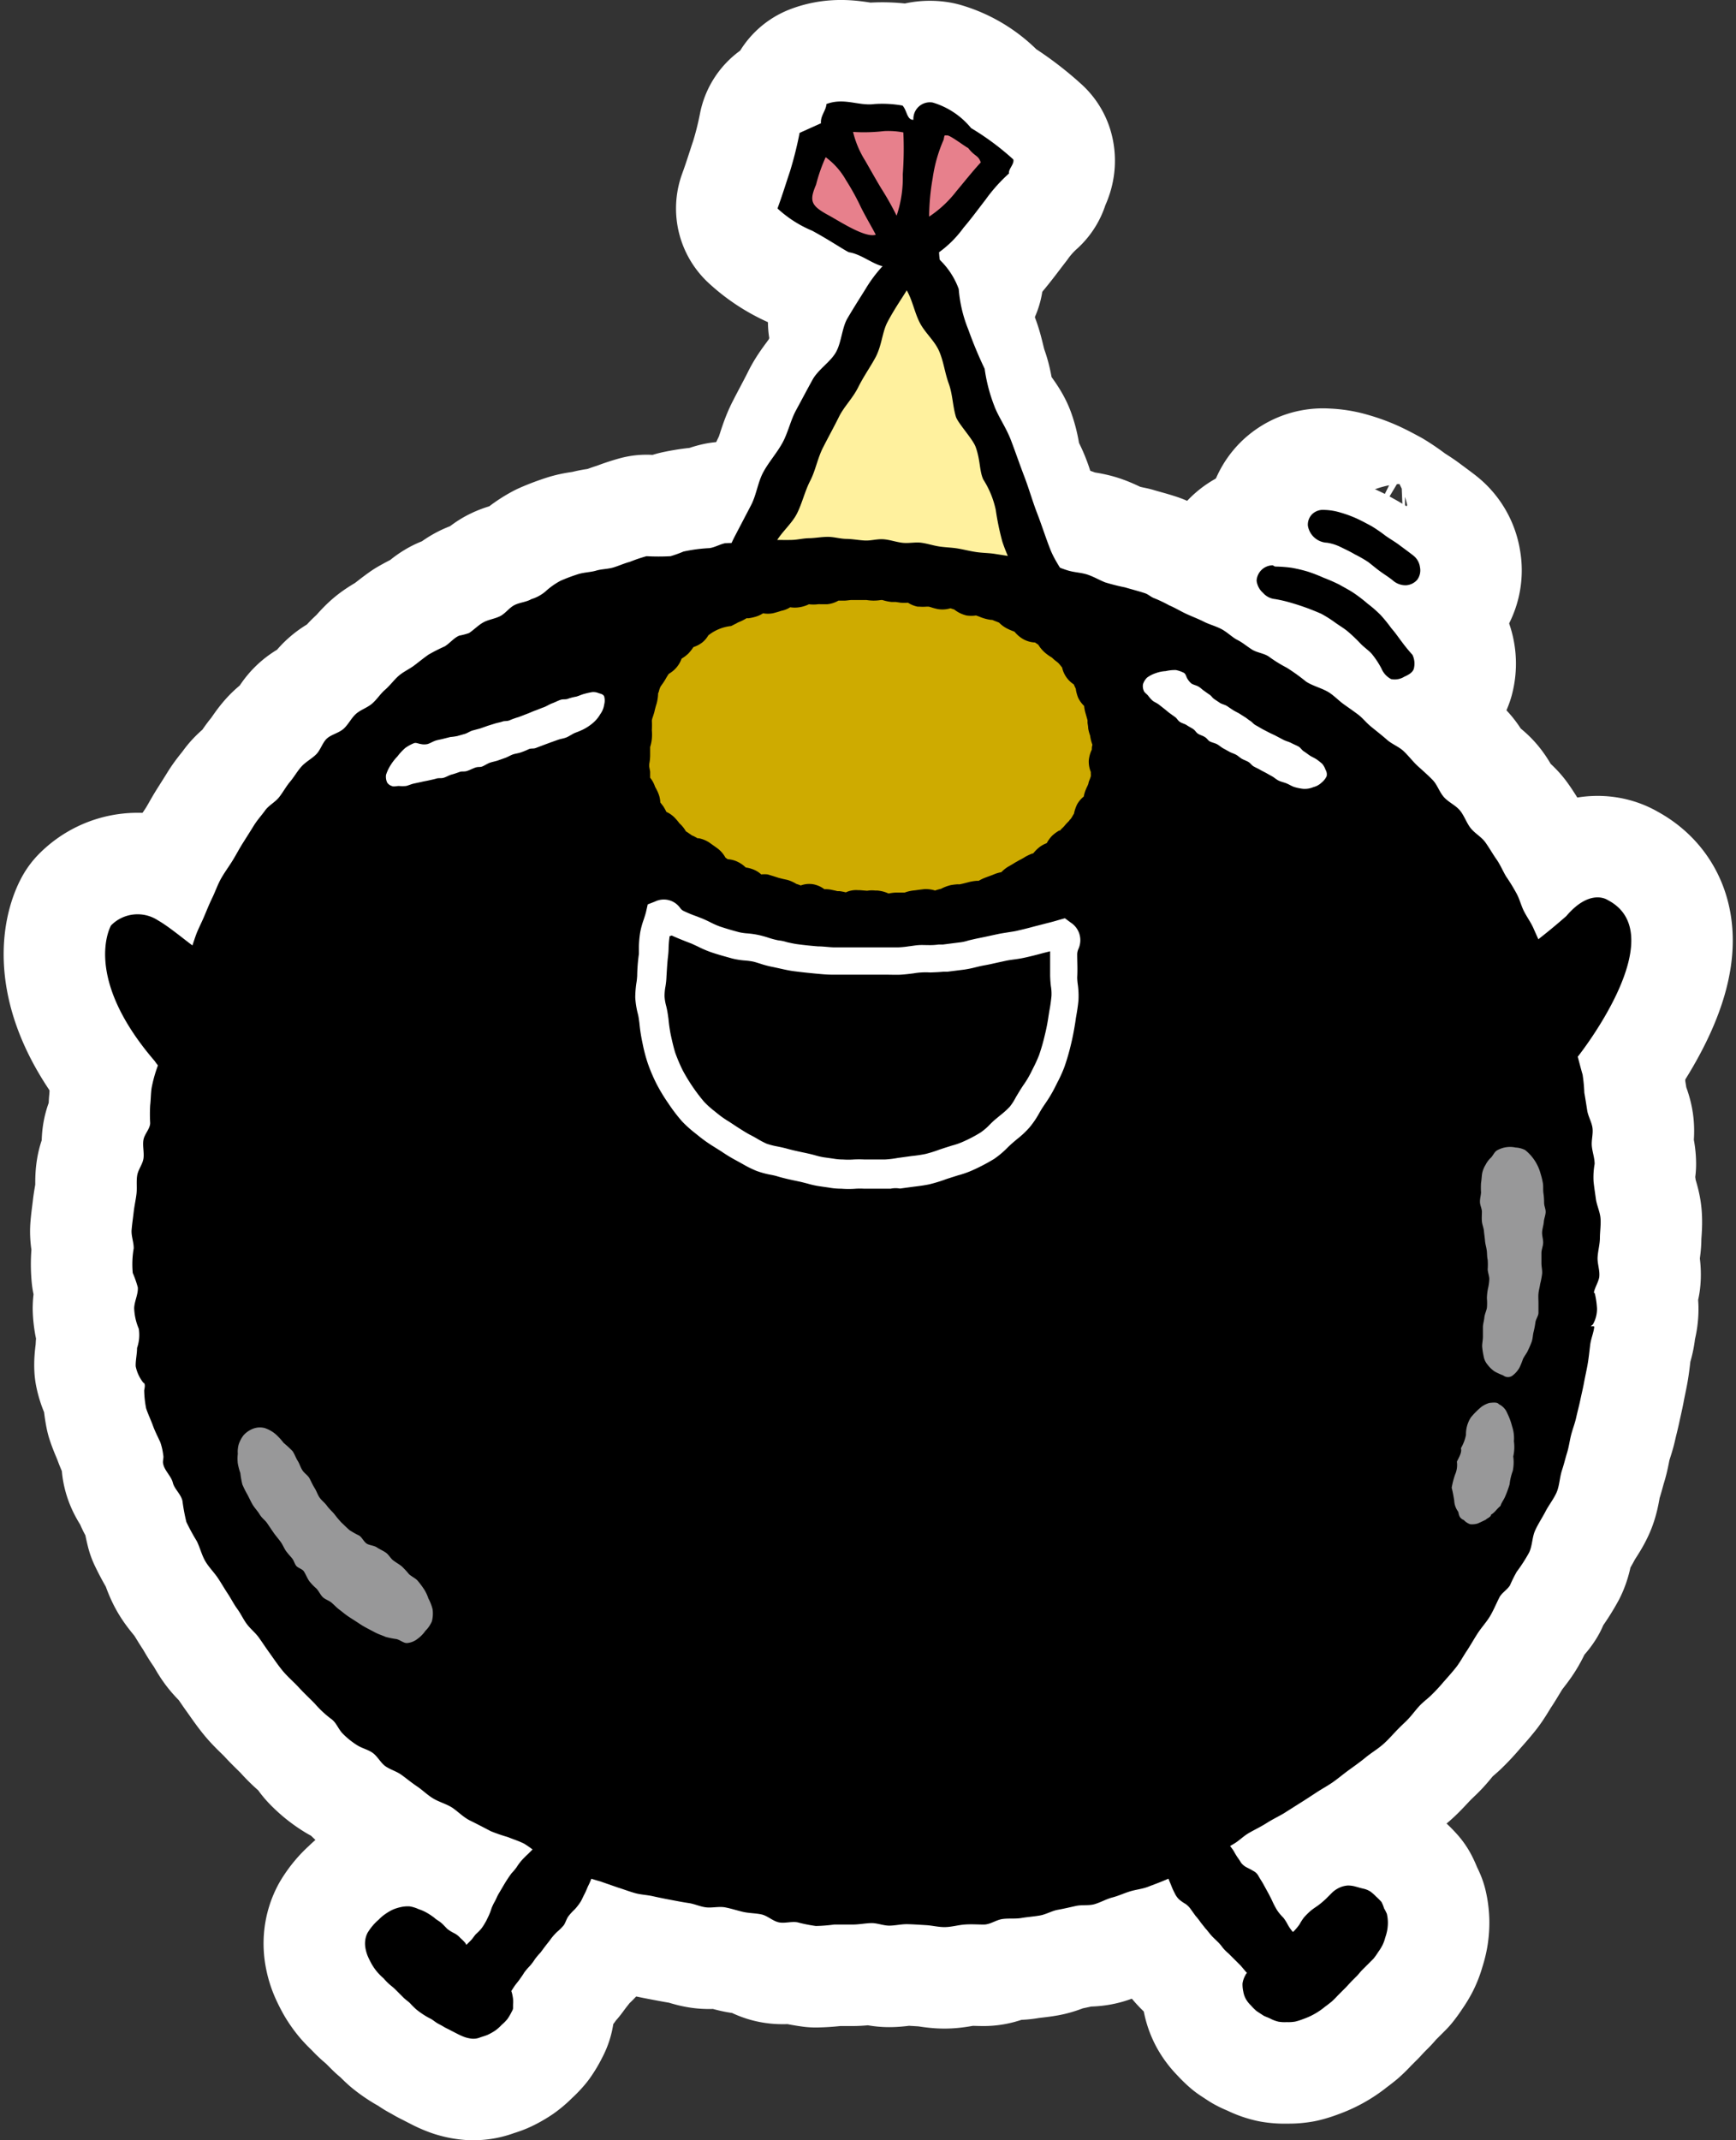 <svg xmlns="http://www.w3.org/2000/svg" width="68.434" height="84.35" viewBox="0 0 68.434 84.35">
  <rect x="0" y="0" width="68.434" height="84.35" fill="#333333" stroke="none"/>
  <g id="Group_167" data-name="Group 167" transform="translate(-302.297 -3185.002)">
    <g id="Group_166" data-name="Group 166" transform="translate(306.442 3189)">
      <path id="Path_361" data-name="Path 361" d="M456.207,606.249a3.033,3.033,0,0,1,.932,1.312,5.344,5.344,0,0,0,.379,1.6,16.356,16.356,0,0,0,.644,1.547,6.448,6.448,0,0,0,.379,1.459c.152.417.466.849.663,1.368.171.451.337.936.523,1.422s.318.963.5,1.433.341.974.519,1.425c.2.516.553.932.72,1.342a11.18,11.18,0,0,1,.425,1.478c.243.462.705.739.872,1.137s.224.925.409,1.353a13.335,13.335,0,0,0,.474,1.338c.2.379.7.694.993,1.137-.3.478-.967.936-.625,1.63-.379.224-.474.6-.864.724a4.527,4.527,0,0,1-1.084.148c-.379,0-.758-.235-1.084-.246-.2,0-.231-.28-.527-.208-.625.148-.409-.125-.921-.227a9.351,9.351,0,0,0-1.9.163,7.714,7.714,0,0,0-1.1.03c-.379.038-.716-.133-1.08-.068-.3-.356-1.031-.409-1.433-.459a5.575,5.575,0,0,0-1.38-.008c-.44.057-.864.284-1.315.379s-.9-.038-1.334.042c-.379-.163-.792.095-1.224.121s-.823.091-1.228.121a2.8,2.8,0,0,1-1.19-.137c-.584.523-.758-.379-1.346.125-.61-.432-.948-.656-1.016-1.027a8.214,8.214,0,0,1,.22-1.459,1.1,1.1,0,0,0,.625-.883c.083-.379.14-.671.512-.8a4.8,4.8,0,0,1,.307-1.437c.163-.379.55-.69.777-1.137.186-.379.254-.861.47-1.3s.633-.69.849-1.115.345-.841.561-1.258l.644-1.232c.212-.406.265-.9.481-1.3s.538-.758.758-1.16.318-.883.534-1.281.44-.823.656-1.213.694-.686.914-1.069.239-.963.451-1.331c.262-.447.516-.841.724-1.175a5.346,5.346,0,0,1,.872-1.1A5.783,5.783,0,0,1,456.207,606.249Z" transform="translate(-423.491 -600.17)" fill="#fff" stroke="#fff" stroke-width="1" fill-rule="evenodd"/>
      <path id="Path_362" data-name="Path 362" d="M463.581,599.063c0-.057-.11-.118-.106-.182a6.28,6.28,0,0,1,.379-1.088,5.447,5.447,0,0,0,.262-1.065c-.455-.046-.921-.485-1.433-.569-.068,0-.758-.47-1.459-.849a4.66,4.66,0,0,1-1.372-.879c.193-.523.334-.993.493-1.463a14.892,14.892,0,0,0,.379-1.516l.842-.379c-.027-.292.2-.5.216-.758.7-.265,1.277.087,1.9,0a4.557,4.557,0,0,1,1.1.061c.182.2.167.565.428.561a.652.652,0,0,1,.758-.682,3.092,3.092,0,0,1,1.516,1.008,10.411,10.411,0,0,1,1.664,1.236c.049.182-.2.379-.171.553a6.382,6.382,0,0,0-.925,1.035c-.277.356-.569.758-.864,1.1a4.31,4.31,0,0,1-.967.97c.042.785.178.379.118.936-.588.618-.758.4-1.475.883s-.675.527-1.376,1.008" transform="translate(-433.348 -590.213)" fill="#fff" stroke="#fff" stroke-linecap="round" stroke-linejoin="round" stroke-width="8" fill-rule="evenodd"/>
      <path id="Path_363" data-name="Path 363" d="M467.711,593.317a3.8,3.8,0,0,0,.481,1.137c.2.349.413.728.622,1.077a11.434,11.434,0,0,1,.614,1.088,4.682,4.682,0,0,0,.243-1.626,13.882,13.882,0,0,0,.023-1.656,3.154,3.154,0,0,0-.758-.053A6.817,6.817,0,0,1,467.711,593.317Z" transform="translate(-438.228 -592.116)" fill="#fff" stroke="#fff" stroke-width="1" fill-rule="evenodd"/>
      <path id="Path_364" data-name="Path 364" d="M463.995,596.009a6.55,6.55,0,0,0-.379,1.084c-.277.652-.2.83.508,1.213.444.243,1.433.895,1.846.758-.148-.288-.379-.671-.584-1.08a9.546,9.546,0,0,0-.591-1.073A2.862,2.862,0,0,0,463.995,596.009Z" transform="translate(-435.592 -593.812)" fill="#fff" stroke="#fff" stroke-width="1" fill-rule="evenodd"/>
      <path id="Path_365" data-name="Path 365" d="M476.2,593.921a5.771,5.771,0,0,0-.432,1.516,8.956,8.956,0,0,0-.14,1.516,4.459,4.459,0,0,0,1.073-1c.3-.356.614-.758.963-1.137-.11-.3-.216-.208-.5-.569-.1-.038-.7-.5-.819-.493S476.241,593.7,476.2,593.921Z" transform="translate(-443.146 -592.414)" fill="#fff" stroke="#fff" stroke-width="1" fill-rule="evenodd"/>
      <path id="Path_366" data-name="Path 366" d="M459.227,609.849c-.136.239-.489.732-.777,1.289-.186.379-.208.876-.44,1.33-.2.379-.474.758-.694,1.2s-.557.758-.758,1.164-.428.815-.637,1.228-.292.9-.5,1.3-.318.891-.523,1.293-.637.758-.834,1.137c-.231.459-.379.914-.557,1.27-.315.61-.519,1.061-.629,1.232-.22.356-.481.735-.694,1.16s-.474.777-.652,1.19-.3.883-.444,1.281a14.4,14.4,0,0,0-.451,1.376,5.612,5.612,0,0,0,1.475.307,7.244,7.244,0,0,0,1.395.379c.485,0,.944-.136,1.425-.163s.951-.042,1.425-.076.963-.2,1.429-.2c.421.1.8.443,1.224.527s.857.148,1.289.193a9.469,9.469,0,0,0,1.308-.049,7.833,7.833,0,0,0,1.281-.1,4.569,4.569,0,0,0,1.619.212,4.082,4.082,0,0,0,1.516-.66,2.743,2.743,0,0,1-.349-1.6,2.774,2.774,0,0,0-.607-1.49c-.269-.292-.28-1.058-.4-1.293-.254-.432-.5-.758-.667-1.111a11.374,11.374,0,0,1-.523-1.209c-.136-.379-.33-.758-.478-1.205a10.382,10.382,0,0,1-.262-1.259,3.64,3.64,0,0,0-.493-1.2c-.155-.341-.11-.758-.3-1.281-.114-.315-.716-.955-.781-1.2-.125-.417-.125-.876-.28-1.3s-.2-.868-.379-1.277-.55-.713-.758-1.111S459.454,610.239,459.227,609.849Z" transform="translate(-427.629 -602.406)" fill="#fff" stroke="#fff" stroke-linecap="round" stroke-linejoin="round" stroke-width="8" fill-rule="evenodd"/>
      <path id="Path_367" data-name="Path 367" d="M450.112,668.02c.038-.235.061-.47.091-.709s.133-.463.159-.7c0-.038-.061-.026-.114-.026s.068-.064.068-.087a1.232,1.232,0,0,0,.155-.61,3.405,3.405,0,0,0-.087-.6c-.019,0,0-.023-.038-.026.038-.208.174-.4.212-.61.034-.266-.08-.538-.064-.792s.091-.519.091-.758.046-.527.023-.781-.148-.508-.182-.758-.068-.455-.091-.686a2.94,2.94,0,0,1,.042-.69c0-.235-.087-.463-.11-.7s.057-.481.026-.716-.171-.455-.208-.69-.072-.466-.114-.7a6.389,6.389,0,0,0-.068-.713c-.068-.231-.125-.459-.186-.686s-.212-.432-.284-.656-.045-.523-.121-.758-.133-.5-.212-.758-.273-.451-.356-.7-.121-.5-.212-.758-.155-.489-.25-.728-.209-.478-.311-.713-.262-.451-.379-.682-.174-.489-.3-.713a7.433,7.433,0,0,0-.406-.66c-.133-.224-.231-.466-.379-.675s-.284-.455-.44-.671-.417-.353-.58-.561-.25-.489-.421-.694-.443-.318-.625-.519-.262-.485-.444-.675-.4-.379-.588-.55-.36-.4-.553-.584-.466-.281-.663-.455-.413-.341-.622-.512-.326-.337-.516-.481-.379-.273-.569-.409-.353-.311-.55-.444c-.284-.189-.648-.261-.933-.447a7.821,7.821,0,0,0-.758-.546,5.4,5.4,0,0,1-.72-.447c-.2-.129-.459-.148-.652-.269s-.379-.281-.576-.379-.4-.307-.629-.428-.47-.178-.694-.292-.459-.2-.69-.307-.443-.239-.675-.337a5.418,5.418,0,0,0-.618-.292c-.118-.049-.212-.144-.337-.186-.262-.087-.527-.152-.788-.231a8.089,8.089,0,0,1-.792-.2c-.254-.106-.444-.22-.679-.3s-.493-.087-.732-.152-.462-.174-.705-.228-.5,0-.758-.064-.466-.22-.709-.258l-.732-.114c-.246-.042-.5-.038-.758-.076s-.489-.1-.728-.14-.485-.042-.732-.08-.474-.117-.713-.148-.5.034-.758,0-.478-.118-.728-.136-.489.061-.732.049-.489-.061-.732-.064-.485-.08-.728-.08-.5.049-.739.053-.447.061-.671.068-.447,0-.671,0a4.93,4.93,0,0,0-.671.03c-.22.03-.444.083-.667.1a5.13,5.13,0,0,0-.637,0c-.209.046-.4.163-.61.193a6.107,6.107,0,0,0-1.027.136,4.64,4.64,0,0,1-.508.182,8.765,8.765,0,0,1-.948,0,6.245,6.245,0,0,0-.66.224c-.22.057-.428.155-.644.22s-.47.061-.682.125-.47.064-.713.14a7,7,0,0,0-.686.258,2.868,2.868,0,0,0-.6.425,1.555,1.555,0,0,1-.553.3c-.2.118-.459.129-.667.235s-.356.33-.565.436-.459.133-.663.246-.379.3-.565.421a2.717,2.717,0,0,1-.379.1c-.212.083-.379.307-.584.428a6.683,6.683,0,0,0-.633.322c-.2.14-.379.288-.565.428s-.44.254-.622.417-.337.379-.523.538-.318.379-.512.546-.455.243-.637.406-.3.417-.485.584-.474.224-.652.379-.254.451-.425.625-.417.3-.584.485-.288.406-.451.6-.277.413-.432.61-.406.318-.55.519-.311.379-.447.6-.292.466-.436.694-.273.478-.417.709-.311.455-.444.694-.22.5-.345.758-.22.5-.33.758-.239.493-.33.758-.155.462-.227.694-.121.474-.2.705-.152.463-.22.7-.148.463-.212.7-.064.485-.125.72-.227.447-.281.686-.121.6-.216.883a5.452,5.452,0,0,0-.246.879c-.034.228-.03.459-.057.686a6.054,6.054,0,0,0,0,.694c0,.227-.216.425-.262.652s.027.493,0,.732-.212.447-.25.686,0,.485-.027.72-.083.474-.11.713-.064.481-.083.716.087.485.083.724a3.65,3.65,0,0,0-.038.97,4.219,4.219,0,0,1,.2.569c.019.269-.136.546-.144.819a2.273,2.273,0,0,0,.182.811,1.58,1.58,0,0,1-.068.758c0,.246-.064.5-.053.724a1.516,1.516,0,0,0,.3.644c.091.027.053.2.034.3a4.015,4.015,0,0,0,.076.709c.076.231.182.447.265.675s.19.436.292.656a2.325,2.325,0,0,1,.117.512c.03.117-.034.231,0,.353.053.258.318.485.379.735s.315.444.379.716a7.477,7.477,0,0,0,.155.834,8.412,8.412,0,0,0,.413.758c.125.254.19.538.33.781s.353.447.508.682.246.4.379.6.235.41.379.607.235.409.379.6.334.337.47.527.258.379.406.584.345.5.538.732.432.432.637.656.417.417.622.629a4.139,4.139,0,0,0,.641.6c.208.14.288.409.459.58a3.051,3.051,0,0,0,.58.466c.193.121.44.171.622.311s.3.379.478.508.432.2.618.33.409.318.625.462.4.33.625.47.481.208.709.337.481.406.758.542.553.281.826.424a6.987,6.987,0,0,0,.671.231c.212.087.436.155.644.261a3.968,3.968,0,0,1,.485.353,2.678,2.678,0,0,0,.538.254c.216.1.447.178.663.273s.406.273.625.379a6.684,6.684,0,0,0,.69.227l.675.235c.231.072.459.159.686.224s.478.072.713.125.47.1.705.144.47.091.705.125.466.148.7.171.5-.045.739,0,.474.125.709.178.489.049.724.1.444.262.682.311.5-.046.739,0a5.754,5.754,0,0,0,.72.144,6.442,6.442,0,0,0,.724-.057h.728c.239,0,.481-.049.72-.057s.481.1.72.1.481-.064.732-.057.47.023.724.038.5.083.758.076.5-.08.758-.1.508,0,.758,0,.474-.178.724-.216.512,0,.758-.042.489-.057.732-.1.466-.182.705-.224.478-.1.716-.152.5,0,.739-.072.455-.2.694-.262.459-.167.694-.239.489-.095.713-.182.459-.171.686-.269.459-.178.678-.288.379-.3.6-.424.508-.156.735-.281.428-.288.652-.413.406-.322.633-.451.459-.239.679-.379.447-.25.671-.379l.652-.413c.22-.136.432-.277.652-.421s.443-.262.652-.409.406-.315.614-.466.451-.322.667-.5.459-.322.667-.5.379-.379.584-.591.307-.292.447-.443.265-.322.406-.478.311-.281.462-.421a6.981,6.981,0,0,0,.516-.554c.163-.182.337-.379.485-.565s.269-.417.413-.633.288-.474.44-.709.349-.444.489-.679.246-.5.379-.758c.1-.171.3-.284.406-.455a5.852,5.852,0,0,1,.265-.534,6.479,6.479,0,0,0,.489-.758c.129-.265.117-.6.235-.864s.284-.508.413-.758.33-.5.44-.758.117-.588.208-.864.129-.459.2-.686.1-.466.159-.7.148-.451.2-.686.114-.459.163-.694.106-.462.148-.694S450.074,668.258,450.112,668.02Z" transform="translate(-391.661 -618.314)" fill="#fff" stroke="#fff" stroke-linecap="round" stroke-linejoin="round" stroke-width="8"/>
      <path id="Path_368" data-name="Path 368" d="M530.532,726.762a1.679,1.679,0,0,1-.2.527c.046.163-.068.341-.159.531a.948.948,0,0,1-.072.512,3.327,3.327,0,0,0-.133.516c.045.171.072.334.1.5a.789.789,0,0,0,.159.447c.034.14.042.25.22.326a.619.619,0,0,0,.246.163.758.758,0,0,0,.3-.027c.068-.03.178-.08.322-.152.053-.061.209-.106.2-.193.167-.1.224-.224.379-.349.026-.117.136-.246.186-.379a4.144,4.144,0,0,0,.171-.47,2.244,2.244,0,0,1,.125-.531,1.675,1.675,0,0,0,.019-.569,1.657,1.657,0,0,0,.026-.6,1.486,1.486,0,0,0-.072-.588,2.527,2.527,0,0,0-.19-.515.657.657,0,0,0-.326-.353c-.057-.068-.14-.08-.379-.053a1.032,1.032,0,0,0-.311.152,3.089,3.089,0,0,0-.417.417A1.21,1.21,0,0,0,530.532,726.762Z" transform="translate(-476.887 -674.213)" fill="#fff" stroke="#fff" stroke-width="1" fill-rule="evenodd"/>
      <path id="Path_369" data-name="Path 369" d="M407.5,731.477c-.095-.11-.2-.2-.284-.318s-.2-.2-.284-.315-.121-.254-.2-.379-.133-.25-.2-.379-.2-.2-.281-.322-.114-.258-.19-.379-.121-.262-.2-.379a4.342,4.342,0,0,0-.353-.326,2.542,2.542,0,0,0-.318-.345,1.326,1.326,0,0,0-.421-.239.758.758,0,0,0-.466.023.984.984,0,0,0-.379.262,1.248,1.248,0,0,0-.186.349,1.067,1.067,0,0,0-.038.379,1.668,1.668,0,0,0,0,.379,2.469,2.469,0,0,0,.1.379,3.655,3.655,0,0,0,.08.451,3.9,3.9,0,0,0,.2.4c.072.133.133.277.212.406s.186.235.273.379.209.22.292.341.171.254.258.379.19.239.277.36.14.269.224.379.144.171.22.262.1.216.167.3.239.125.3.216.125.25.208.379a2.132,2.132,0,0,0,.288.3c.095.1.152.239.246.334s.25.136.356.227.193.19.3.269.216.174.326.25.235.152.345.224.224.152.379.235.25.133.379.2.273.11.4.167a3.425,3.425,0,0,0,.432.087c.144.038.273.159.406.155a.755.755,0,0,0,.409-.159,1.319,1.319,0,0,0,.318-.322,1.172,1.172,0,0,0,.258-.379,1.271,1.271,0,0,0,.027-.466,1.806,1.806,0,0,0-.167-.432,1.6,1.6,0,0,0-.182-.379,3.568,3.568,0,0,0-.25-.33c-.091-.095-.227-.152-.33-.246a3.6,3.6,0,0,0-.284-.307c-.106-.087-.227-.152-.337-.235s-.178-.227-.292-.307-.246-.133-.356-.208-.292-.08-.4-.148-.186-.246-.292-.315a3.5,3.5,0,0,1-.379-.212c-.11-.091-.212-.2-.322-.3A4.009,4.009,0,0,1,407.5,731.477Z" transform="translate(-398.471 -675.812)" fill="#fff" stroke="#fff" stroke-width="1" fill-rule="evenodd"/>
      <path id="Path_370" data-name="Path 370" d="M533.818,707.9a2.407,2.407,0,0,1-.345-.159,1.206,1.206,0,0,1-.273-.265.69.69,0,0,1-.155-.341,2.768,2.768,0,0,1-.057-.379c0-.125.03-.254.03-.379v-.379c0-.121.046-.254.057-.379s.076-.254.1-.379a2.107,2.107,0,0,0,0-.379,2.113,2.113,0,0,1,.042-.379,1.907,1.907,0,0,0,.053-.379c0-.118-.053-.239-.064-.379a2.526,2.526,0,0,0,0-.379c-.03-.129-.019-.246-.038-.379s-.057-.243-.068-.379-.03-.246-.042-.379-.068-.243-.08-.379,0-.254,0-.379-.072-.246-.076-.379.034-.254.042-.379a3.167,3.167,0,0,1,0-.379c.023-.125.023-.25.045-.379a1.045,1.045,0,0,1,.136-.337,1.008,1.008,0,0,1,.22-.288c.08-.091.129-.22.235-.28a1.036,1.036,0,0,1,.724-.11.943.943,0,0,1,.379.1,1.783,1.783,0,0,1,.61.936,2.911,2.911,0,0,1,.091.379c.019.114,0,.239.019.379a2.582,2.582,0,0,1,.027.379c0,.136.068.25.061.379s-.061.246-.072.379-.061.277-.068.409.045.277.042.413-.068.269-.068.406v.4c0,.133.038.277.027.417a3.379,3.379,0,0,1-.076.4c-.019.133-.057.258-.068.379s0,.265,0,.379v.379c0,.121-.1.243-.121.379a3.2,3.2,0,0,1-.072.379c-.03.118-.03.25-.072.379a3.661,3.661,0,0,1-.152.353c-.053.121-.14.216-.193.33a2.965,2.965,0,0,1-.144.353,1.028,1.028,0,0,1-.246.284A.3.3,0,0,1,533.818,707.9Z" transform="translate(-478.706 -657.693)" fill="#fff" stroke="#fff" stroke-width="1"/>
      <path id="Path_371" data-name="Path 371" d="M395.573,677.151a13.38,13.38,0,0,1-1.577-.758c-.629-.379-1.387-1.08-1.983-1.422a1.467,1.467,0,0,0-1.846.2s-1.171,1.994,1.729,5.356c0,0,.212.353.379.265A10.165,10.165,0,0,0,395.573,677.151Z" transform="translate(-389.934 -642.699)" fill="#fff" stroke="#fff" stroke-linecap="round" stroke-linejoin="round" stroke-width="8"/>
      <path id="Path_372" data-name="Path 372" d="M536.31,679.235s3.813-4.8,1.175-6.167c0,0-.682-.485-1.634.633a23.136,23.136,0,0,1-3.681,2.654C532.171,676.362,534.093,679.557,536.31,679.235Z" transform="translate(-478.253 -641.595)" fill="#fff" stroke="#fff" stroke-linecap="round" stroke-linejoin="round" stroke-width="8"/>
      <path id="Path_373" data-name="Path 373" d="M510.3,638.439c.038,0,.072.042.114.049a5.158,5.158,0,0,1,.648.049,5.551,5.551,0,0,1,.641.152,6.172,6.172,0,0,1,.625.243,6.567,6.567,0,0,1,.614.269c.2.114.406.22.584.341a5.893,5.893,0,0,1,.535.413,4.921,4.921,0,0,1,.508.443,6.02,6.02,0,0,1,.424.523c.167.189.292.379.406.527a6.565,6.565,0,0,0,.425.519.8.8,0,0,1,.053.55c-.049.155-.22.243-.379.315a.714.714,0,0,1-.516.091.83.83,0,0,1-.379-.413,3.345,3.345,0,0,0-.352-.542c-.11-.148-.311-.273-.478-.447a6.438,6.438,0,0,0-.466-.447c-.174-.152-.345-.243-.531-.379a4.825,4.825,0,0,0-.546-.345,9.477,9.477,0,0,0-1.2-.436,5.337,5.337,0,0,0-.622-.144.726.726,0,0,1-.474-.243.757.757,0,0,1-.254-.485A.644.644,0,0,1,510.3,638.439Z" transform="translate(-464.289 -620.158)" fill="#fff" stroke="#fff" stroke-linecap="round" stroke-linejoin="round" stroke-width="8"/>
      <path id="Path_374" data-name="Path 374" d="M515.645,632.675a2.369,2.369,0,0,1,.641.106,4.614,4.614,0,0,1,.622.227c.2.091.4.2.6.307a6.1,6.1,0,0,1,.55.379c.171.121.4.254.561.379.246.182.44.326.534.4a.7.7,0,0,1,.262.459.627.627,0,0,1-.106.493.635.635,0,0,1-.455.22.757.757,0,0,1-.508-.19c-.136-.114-.315-.224-.489-.349s-.315-.25-.485-.379a4.974,4.974,0,0,0-.523-.3c-.167-.1-.379-.2-.538-.277a1.851,1.851,0,0,0-.557-.182.8.8,0,0,1-.758-.675.585.585,0,0,1,.178-.459A.616.616,0,0,1,515.645,632.675Z" transform="translate(-467.584 -616.577)" fill="#fff" stroke="#fff" stroke-linecap="round" stroke-linejoin="round" stroke-width="8"/>
      <path id="Path_375" data-name="Path 375" d="M455.123,684.574h-1.054a3.034,3.034,0,0,0-.311,0,3.608,3.608,0,0,1-.58,0,2.705,2.705,0,0,1-.5-.045l-.341-.049a3.524,3.524,0,0,1-.5-.11c-.106-.026-.216-.057-.33-.08-.3-.064-.565-.117-.838-.2-.087-.027-.174-.046-.269-.064a3.4,3.4,0,0,1-.569-.155,4.156,4.156,0,0,1-.534-.265l-.246-.136a5.943,5.943,0,0,1-.588-.356l-.318-.2a5.656,5.656,0,0,1-.569-.4l-.155-.125a4.617,4.617,0,0,1-.519-.466,6.614,6.614,0,0,1-.546-.716,6.878,6.878,0,0,1-.459-.758,6.659,6.659,0,0,1-.349-.819,6.425,6.425,0,0,1-.19-.709l-.03-.148a6.343,6.343,0,0,1-.11-.732l-.019-.136a1.718,1.718,0,0,0-.053-.265,3.43,3.43,0,0,1-.091-.6,4.031,4.031,0,0,1,.042-.553,2.615,2.615,0,0,0,.034-.307,6.735,6.735,0,0,1,.068-.857v-.3a4.093,4.093,0,0,1,.053-.561,3.168,3.168,0,0,1,.136-.493c.03-.095.064-.193.091-.3l.068-.3.284-.11a.789.789,0,0,1,.993.25.351.351,0,0,0,.159.129,4.644,4.644,0,0,0,.459.19l.258.1c.1.043.21.093.318.148a3.364,3.364,0,0,0,.379.167c.231.076.481.152.758.224a2.16,2.16,0,0,0,.318.045,3.4,3.4,0,0,1,.462.068,3.835,3.835,0,0,1,.379.106,3.145,3.145,0,0,0,.379.1,1.663,1.663,0,0,1,.341.072c.118.026.284.064.432.083.254.034.519.061.792.083.19,0,.379.027.591.038h2.593a3.769,3.769,0,0,0,.409-.042c.136-.015.254-.038.379-.046s.258,0,.379,0a2.569,2.569,0,0,0,.409-.023h.167l.625-.08a1.731,1.731,0,0,0,.379-.08c.129-.03.269-.064.406-.091s.3-.061.451-.095l.334-.072c.129-.026.262-.045.379-.064s.265-.038.379-.068c.212-.049.421-.1.633-.159l.341-.087c.2-.053.406-.1.607-.163l.273-.076.231.171a.826.826,0,0,1,.3,1.042.538.538,0,0,0-.046.235c0,.258.019.553,0,.887a2.408,2.408,0,0,0,.023.277,3.255,3.255,0,0,1,.027.61c-.019.227-.057.462-.1.7l-.026.182c-.046.288-.1.584-.174.883a8.809,8.809,0,0,1-.254.872,5.367,5.367,0,0,1-.284.625l-.1.2a5.269,5.269,0,0,1-.379.629l-.106.159c-.046.072-.087.144-.133.224a3.5,3.5,0,0,1-.379.553,3.643,3.643,0,0,1-.5.466l-.186.159q-.091.08-.182.171a3.462,3.462,0,0,1-.523.44,7.5,7.5,0,0,1-.819.432,3.782,3.782,0,0,1-.607.216l-.44.14a5.952,5.952,0,0,1-.686.212c-.212.045-.432.072-.66.1l-.5.068A.956.956,0,0,0,455.123,684.574Zm-8.719-9.947v.038a3.817,3.817,0,0,0-.034.406,3.232,3.232,0,0,1-.027.379c-.03.265-.042.527-.057.758a2.878,2.878,0,0,1-.042.406,2.056,2.056,0,0,0-.034.379,1.756,1.756,0,0,0,.064.379,3.689,3.689,0,0,1,.072.379l.019.136a6.01,6.01,0,0,0,.087.61l.034.155c.046.2.087.379.148.572a6.676,6.676,0,0,0,.292.686,7.17,7.17,0,0,0,.83,1.224,3.364,3.364,0,0,0,.379.349l.174.14a3.853,3.853,0,0,0,.447.311l.334.22c.159.1.311.2.474.288.1.049.2.106.292.159a3.573,3.573,0,0,0,.379.2,2.9,2.9,0,0,0,.379.1c.121.023.243.049.379.083.239.068.466.117.686.163s.326.072.451.106a2.888,2.888,0,0,0,.353.083l.379.053a2.187,2.187,0,0,0,.379.034,3.023,3.023,0,0,0,.425,0,4.1,4.1,0,0,1,.421,0h.815a3.98,3.98,0,0,0,.5-.061l.553-.076a5.22,5.22,0,0,0,.538-.08,4.933,4.933,0,0,0,.557-.174l.193-.064.3-.095a2.686,2.686,0,0,0,.436-.152,5.506,5.506,0,0,0,.686-.36,2.209,2.209,0,0,0,.352-.3c.072-.072.144-.144.22-.208l.22-.182a3.262,3.262,0,0,0,.36-.326,2.186,2.186,0,0,0,.243-.379l.167-.277.11-.171a3.843,3.843,0,0,0,.3-.489l.11-.22a5.152,5.152,0,0,0,.224-.493,7.2,7.2,0,0,0,.22-.758,7.56,7.56,0,0,0,.155-.785l.03-.19a6.012,6.012,0,0,0,.087-.61,1.816,1.816,0,0,0-.023-.379,4.216,4.216,0,0,1-.03-.421v-.955l-.273.068c-.22.061-.44.117-.66.167s-.33.065-.493.087-.216.03-.326.053l-.315.068c-.167.038-.334.076-.5.106s-.227.046-.337.072a4.366,4.366,0,0,1-.481.1l-.66.083H457.2c-.182.019-.345.023-.516.03a2.777,2.777,0,0,0-.356,0,2.444,2.444,0,0,0-.292.034c-.171.023-.337.042-.5.053s-.44,0-.652,0h-2.074c-.216,0-.432-.023-.641-.042-.288-.027-.569-.057-.834-.091-.186-.023-.36-.061-.534-.1l-.292-.064a3.96,3.96,0,0,1-.527-.136c-.095-.03-.189-.061-.284-.083a2.769,2.769,0,0,0-.322-.042,3.04,3.04,0,0,1-.512-.083c-.288-.08-.561-.155-.807-.239a4.246,4.246,0,0,1-.531-.227l-.246-.114-.246-.095c-.2-.08-.379-.152-.542-.227Z" transform="translate(-424.158 -641.725)" fill="#fff" stroke="#fff" stroke-width="1"/>
      <path id="Path_376" data-name="Path 376" d="M504.911,653.024a.72.72,0,0,1,.129.231.353.353,0,0,1,.046.254.7.7,0,0,1-.2.254.718.718,0,0,1-.322.178.878.878,0,0,1-.4.068,1.973,1.973,0,0,1-.356-.072c-.11-.038-.193-.095-.3-.14s-.235-.068-.326-.117-.144-.1-.227-.152l-.243-.136c-.08-.045-.171-.087-.254-.136s-.171-.083-.254-.133-.118-.121-.2-.171-.182-.08-.265-.129-.14-.11-.22-.155-.193-.076-.277-.125l-.246-.136c-.083-.049-.144-.106-.224-.152s-.2-.068-.284-.11-.1-.11-.2-.174-.186-.076-.273-.133-.106-.129-.193-.186-.163-.091-.246-.148-.193-.076-.277-.133-.11-.133-.182-.186-.155-.11-.227-.163-.14-.117-.212-.171l-.212-.167c-.087-.064-.186-.1-.246-.152a1.314,1.314,0,0,1-.171-.193c-.057-.072-.155-.129-.174-.2a.449.449,0,0,1-.03-.25.627.627,0,0,1,.163-.265,1.244,1.244,0,0,1,.353-.178,1.336,1.336,0,0,1,.379-.076,1.583,1.583,0,0,1,.4-.042,1.179,1.179,0,0,1,.318.11c.072.042.087.14.133.224a.757.757,0,0,0,.167.2c.08.049.2.072.281.121s.136.11.208.159.144.106.22.155.11.121.186.174l.227.152c.076.049.2.072.273.121l.227.152c.076.049.163.091.246.136l.227.144c.08.045.14.106.22.155s.121.121.22.174.171.1.265.152l.277.144c.091.045.19.087.28.136l.273.144c.091.046.216.076.3.121s.2.091.288.14.125.136.209.189.159.114.239.167.186.095.262.148A2.364,2.364,0,0,1,504.911,653.024Z" transform="translate(-456.933 -626.919)" fill="#fff" stroke="#fff" stroke-width="1"/>
      <path id="Path_377" data-name="Path 377" d="M427.292,651.617a.542.542,0,0,1,.258.046c.1.026.178.053.208.125a.619.619,0,0,1,0,.322.83.83,0,0,1-.155.379,1.324,1.324,0,0,1-.3.356,2,2,0,0,1-.353.235,3.181,3.181,0,0,1-.341.144c-.114.049-.243.144-.356.186s-.19.046-.292.08-.2.072-.3.106l-.307.114-.3.114c-.1.034-.182,0-.281.049a2.644,2.644,0,0,1-.311.125c-.1.034-.193.042-.288.072s-.22.106-.315.14l-.3.106c-.1.034-.193.046-.3.083s-.22.117-.311.152-.159,0-.288.049-.208.095-.318.129-.182,0-.288.038-.2.072-.307.1-.216.1-.322.129-.182,0-.281.03-.2.049-.3.072-.2.038-.292.061l-.3.064c-.11.026-.224.08-.307.095a1.416,1.416,0,0,1-.277,0c-.095,0-.216.038-.281,0a.323.323,0,0,1-.186-.14.555.555,0,0,1-.042-.3,1.669,1.669,0,0,1,.178-.379,2.09,2.09,0,0,1,.273-.349,2.193,2.193,0,0,1,.311-.334,1.69,1.69,0,0,1,.341-.186c.087-.03.171.023.265.034a.6.6,0,0,0,.273,0c.1-.03.22-.106.318-.136s.19-.042.288-.068l.288-.072a2.334,2.334,0,0,0,.273-.038l.292-.083c.1-.027.216-.11.311-.136l.3-.08.3-.106.292-.091c.1-.03.19-.042.288-.076s.186,0,.307-.061a3.022,3.022,0,0,1,.326-.114l.326-.125c.106-.038.22-.095.33-.133s.216-.087.326-.125.235-.121.341-.159.231-.106.337-.14.2,0,.3-.045a2.005,2.005,0,0,1,.315-.08c.1-.027.224-.087.322-.11A2.8,2.8,0,0,1,427.292,651.617Z" transform="translate(-408.086 -628.34)" fill="#fff" stroke="#fff" stroke-width="1"/>
      <path id="Path_378" data-name="Path 378" d="M455.423,653.491h.08a1.387,1.387,0,0,1,.182.027,1.242,1.242,0,0,1,.269.091,1.691,1.691,0,0,1,.311-.038h.326a1.5,1.5,0,0,1,.4-.087l.167-.023.19-.023a1.19,1.19,0,0,1,.44.053,1.889,1.889,0,0,1,.235-.068,1.678,1.678,0,0,1,.379-.144,2.312,2.312,0,0,1,.281-.034.3.3,0,0,0,.083,0c.114-.023.227-.053.341-.083a1.8,1.8,0,0,1,.315-.053h.083a1.754,1.754,0,0,1,.281-.133c.129-.049.231-.083.33-.125a1.372,1.372,0,0,1,.284-.083h0a1.291,1.291,0,0,1,.322-.246l.155-.091a1.5,1.5,0,0,1,.148-.087,1.562,1.562,0,0,1,.152-.083c.046-.027.1-.053.148-.087a1.768,1.768,0,0,1,.307-.144h.023a1.534,1.534,0,0,1,.235-.239,1.1,1.1,0,0,1,.3-.167,1.3,1.3,0,0,1,.208-.288,1.54,1.54,0,0,1,.28-.208h.034a.974.974,0,0,1,.106-.11,1.277,1.277,0,0,0,.1-.11,2.3,2.3,0,0,1,.159-.167c0-.026.042-.049.061-.076a1.2,1.2,0,0,0,.064-.1c.019-.034.038-.068.061-.1a1.523,1.523,0,0,1,.129-.379,1.087,1.087,0,0,1,.258-.3,1.243,1.243,0,0,1,.061-.224,2.048,2.048,0,0,1,.083-.19.683.683,0,0,0,.038-.095.584.584,0,0,1,.053-.163c.019-.057.03-.083.042-.125a.367.367,0,0,0,0-.091v-.08a1.083,1.083,0,0,1-.08-.444,1.238,1.238,0,0,1,.121-.44.532.532,0,0,1,.023-.186h0a1.609,1.609,0,0,1-.087-.334.339.339,0,0,0-.023-.083,1.606,1.606,0,0,1-.057-.231c0-.076-.019-.155-.027-.231a.73.73,0,0,0,0-.091c-.027-.1-.057-.2-.087-.307a1.51,1.51,0,0,1-.046-.254,1.134,1.134,0,0,1-.235-.322,1.612,1.612,0,0,1-.091-.326.118.118,0,0,0,0-.023l-.057-.121q-.012-.028-.023-.057a1.059,1.059,0,0,1-.462-.667c-.049-.057-.091-.114-.14-.167a1.037,1.037,0,0,0-.091-.076,1.5,1.5,0,0,1-.163-.14.532.532,0,0,0-.076-.049,1.849,1.849,0,0,1-.2-.148,1.316,1.316,0,0,1-.269-.318h0l-.129-.087a1.038,1.038,0,0,1-.474-.137,1.263,1.263,0,0,1-.334-.288l-.046-.019a2.035,2.035,0,0,1-.216-.091,1.206,1.206,0,0,1-.345-.246h0c-.064-.03-.136-.053-.2-.08l-.072-.03h-.042a1.672,1.672,0,0,1-.318-.072c-.064-.019-.121-.046-.182-.068l-.095-.034a1.3,1.3,0,0,1-.379,0l-.068-.019a1.233,1.233,0,0,1-.413-.216l-.14-.045h-.023a1.094,1.094,0,0,1-.493.027h0a2.494,2.494,0,0,1-.254-.068.8.8,0,0,0-.1-.027h-.076a1.928,1.928,0,0,1-.3,0H457.1a1.088,1.088,0,0,1-.379-.155,2.44,2.44,0,0,1-.288,0l-.2-.03h-.167a1.815,1.815,0,0,1-.356-.076h-.057a1.7,1.7,0,0,1-.311.023,1.958,1.958,0,0,1-.258-.023h-.6c-.042,0-.163.019-.239.023h-.265a1.085,1.085,0,0,1-.451.144h-.254a.5.5,0,0,0-.106,0,1.4,1.4,0,0,1-.353,0,1.291,1.291,0,0,1-.379.118,1.149,1.149,0,0,1-.36,0,.971.971,0,0,1-.349.14l-.106.034c-.076.023-.152.045-.235.064a1.078,1.078,0,0,1-.379,0,1.129,1.129,0,0,1-.311.14,1.863,1.863,0,0,1-.273.057.259.259,0,0,0-.072,0l-.038.023a1.871,1.871,0,0,1-.265.129.626.626,0,0,0-.1.053c-.072.034-.133.068-.2.1a1.73,1.73,0,0,0-.9.368.993.993,0,0,1-.254.292,1.2,1.2,0,0,1-.334.171,1.683,1.683,0,0,1-.2.254,1.415,1.415,0,0,1-.265.2,1.1,1.1,0,0,1-.171.311,1.13,1.13,0,0,1-.334.288c-.046.068-.091.14-.129.209a2.287,2.287,0,0,1-.148.224l-.049.072a1.047,1.047,0,0,0-.057.156.355.355,0,0,1-.038.106,1.674,1.674,0,0,1-.057.4q-.054.167-.091.337-.03.106-.068.216a.608.608,0,0,0-.03.117v.023a3.27,3.27,0,0,1,0,.334h0a.25.25,0,0,0,0,.042,1.707,1.707,0,0,1,0,.311,1.577,1.577,0,0,1-.068.337h0v.322a1.846,1.846,0,0,1-.034.341.027.027,0,0,0,0,.023.426.426,0,0,0,0,.1l.034.182v.243a1.069,1.069,0,0,1,.186.334.462.462,0,0,0,.045.087c.027.057.061.114.083.174a1.057,1.057,0,0,1,.087.379h0l.114.148a1.989,1.989,0,0,1,.125.224,1.072,1.072,0,0,1,.307.209,2.161,2.161,0,0,1,.171.193.549.549,0,0,0,.045.057,1.2,1.2,0,0,1,.246.307l.068.042c.057.042.114.076.167.118l.057.023a1.7,1.7,0,0,1,.167.091h.053a1.139,1.139,0,0,1,.409.167l.171.121.133.095a1.117,1.117,0,0,1,.334.379l.091.064a1.02,1.02,0,0,1,.421.117,1.144,1.144,0,0,1,.288.208,1.294,1.294,0,0,1,.311.083,1,1,0,0,1,.3.19,1.185,1.185,0,0,1,.254,0l.235.072.2.064.167.042.174.038a1.408,1.408,0,0,1,.356.159h0a1.534,1.534,0,0,1,.171.061.959.959,0,0,1,.5-.046h0a1.048,1.048,0,0,1,.432.193,1.18,1.18,0,0,1,.258.019c.087.019.171.034.254.057h.083a1.738,1.738,0,0,1,.25.049.947.947,0,0,1,.485-.087h.076l.281.023A1.1,1.1,0,0,1,455.423,653.491Z" transform="translate(-425.072 -622.393)" fill="#fff" stroke="#fff" stroke-width="1"/>
      <path id="Path_379" data-name="Path 379" d="M508.8,773.106a1.393,1.393,0,0,0-.1-.249,2.731,2.731,0,0,0-.217-.217,1.652,1.652,0,0,0-.228-.2.848.848,0,0,0-.276-.11c-.123-.027-.214-.059-.3-.08a1.063,1.063,0,0,0-.311-.043.965.965,0,0,0-.295.07,1.128,1.128,0,0,0-.3.19l-.268.268a3.6,3.6,0,0,1-.29.246c-.1.072-.212.142-.311.225a2.715,2.715,0,0,0-.268.268,2.453,2.453,0,0,0-.171.268,2.267,2.267,0,0,1-.2.244.545.545,0,0,0-.053.053l-.027-.026a1.662,1.662,0,0,1-.185-.271,1.644,1.644,0,0,0-.171-.268,1.852,1.852,0,0,1-.244-.292,3.177,3.177,0,0,1-.174-.325c-.051-.115-.11-.228-.169-.34l-.19-.346c-.059-.113-.134-.215-.2-.335a.461.461,0,0,0-.2-.2c-.083-.051-.182-.1-.268-.144a.671.671,0,0,1-.223-.185c-.056-.1-.126-.19-.185-.282s-.107-.2-.174-.281a2.079,2.079,0,0,0-.217-.255,1.641,1.641,0,0,0-.26-.217,2.936,2.936,0,0,0-.63-.2,1.521,1.521,0,0,0-.327.064,2.14,2.14,0,0,0-.317.1,2.5,2.5,0,0,0-.3.14,1.22,1.22,0,0,0-.268.214,1.047,1.047,0,0,0-.188.284,1.265,1.265,0,0,0-.1.33,1.651,1.651,0,0,0,.024.34,2.094,2.094,0,0,0,.064.338c.035.11.083.212.126.319a2.52,2.52,0,0,0,.142.314.794.794,0,0,0,.174.244,1.689,1.689,0,0,0,.246.172.8.8,0,0,1,.207.206l.19.265a2.419,2.419,0,0,1,.2.255l.2.252c.07.07.132.163.215.257s.153.153.233.233a1.681,1.681,0,0,1,.22.252,1.6,1.6,0,0,0,.233.234l.236.236.239.238.214.252.04.04a.227.227,0,0,0-.064.091.926.926,0,0,0-.113.322,1.252,1.252,0,0,0,.03.319.915.915,0,0,0,.1.295,1.105,1.105,0,0,0,.193.247,2.485,2.485,0,0,0,.228.228l.265.174c.089.051.193.08.292.132a1.321,1.321,0,0,0,.314.115,1.472,1.472,0,0,0,.327.016,1.549,1.549,0,0,0,.332-.021,2.351,2.351,0,0,0,.311-.1,2.755,2.755,0,0,0,.863-.488c.091-.064.177-.134.26-.2a3.3,3.3,0,0,0,.236-.236l.233-.234.089-.088L507.5,776l.225-.225c.072-.072.139-.166.212-.238l.223-.223.225-.225a2.659,2.659,0,0,0,.182-.257,2.01,2.01,0,0,0,.169-.271,1.517,1.517,0,0,0,.11-.3,1.971,1.971,0,0,0,.081-.305,1.737,1.737,0,0,0,.024-.314,1.678,1.678,0,0,0-.04-.319A1.847,1.847,0,0,0,508.8,773.106Z" transform="translate(-458.385 -701.896)" fill="#fff" stroke="#fff" stroke-linecap="round" stroke-linejoin="round" stroke-width="8" fill-rule="evenodd"/>
      <path id="Path_380" data-name="Path 380" d="M417.781,773.737a1.909,1.909,0,0,1,.292-.169,1.741,1.741,0,0,1,.324-.1,1.231,1.231,0,0,1,.34-.024,1.359,1.359,0,0,1,.343.107,1.782,1.782,0,0,1,.324.142,2.838,2.838,0,0,1,.3.2c.075.075.182.123.271.2s.161.161.241.241a1.761,1.761,0,0,0,.29.177.768.768,0,0,1,.22.177,1.827,1.827,0,0,1,.2.2l.04.072.18-.18c.056-.056.142-.185.188-.236a2.708,2.708,0,0,0,.209-.209,2.043,2.043,0,0,0,.164-.249c.053-.086.091-.177.134-.263a2.218,2.218,0,0,0,.113-.295,1.9,1.9,0,0,1,.139-.29c.051-.094.086-.193.142-.287l.163-.276c.053-.091.107-.182.166-.273s.118-.177.182-.263a2.3,2.3,0,0,0,.207-.249,1.925,1.925,0,0,1,.2-.268,3.4,3.4,0,0,1,.241-.241l.241-.241a.872.872,0,0,1,.273-.209,1.451,1.451,0,0,1,.322-.118.912.912,0,0,1,.327-.07,1.042,1.042,0,0,1,.332.07c.121.04.236.064.338.107a1.67,1.67,0,0,1,.308.179.977.977,0,0,1,.279.22.88.88,0,0,1,.123.332.946.946,0,0,1-.038.686,2.91,2.91,0,0,1-.142.319c-.046.11-.091.22-.145.321s-.1.222-.161.311a2.083,2.083,0,0,1-.217.276,2.154,2.154,0,0,0-.255.281c-.072.11-.1.225-.169.335a2.081,2.081,0,0,1-.268.268,2.2,2.2,0,0,0-.233.26c-.07.1-.139.182-.212.276s-.139.188-.209.279a2.648,2.648,0,0,0-.225.268,2.021,2.021,0,0,1-.2.265,2.424,2.424,0,0,0-.217.255c-.059.1-.124.188-.188.279s-.139.172-.2.263-.08.123-.121.185a1.269,1.269,0,0,1,.051.2,1.091,1.091,0,0,1,.019.314c-.008.2.019.169-.057.308a2.165,2.165,0,0,1-.169.287,1.908,1.908,0,0,1-.23.231,1.574,1.574,0,0,1-.247.219,2.331,2.331,0,0,1-.284.161c-.091.043-.2.069-.314.11a.7.7,0,0,1-.3.051,1.287,1.287,0,0,1-.3-.062,2.42,2.42,0,0,1-.287-.126l-.276-.142c-.086-.048-.185-.088-.271-.142s-.185-.1-.268-.15-.171-.129-.254-.169a2.774,2.774,0,0,1-.292-.169,3.093,3.093,0,0,1-.273-.2,3.284,3.284,0,0,1-.239-.238c-.08-.08-.177-.14-.257-.22l-.252-.252a2.292,2.292,0,0,0-.265-.239,2.513,2.513,0,0,1-.268-.268,2.73,2.73,0,0,1-.252-.252,2.247,2.247,0,0,1-.207-.292c-.056-.1-.107-.2-.15-.295a1.422,1.422,0,0,1-.1-.314,1.022,1.022,0,0,1-.019-.324.9.9,0,0,1,.094-.319,2.208,2.208,0,0,1,.2-.279,2,2,0,0,1,.238-.239A1.606,1.606,0,0,1,417.781,773.737Z" transform="translate(-406.726 -702.31)" fill="#fff" stroke="#fff" stroke-linecap="round" stroke-linejoin="round" stroke-width="8" fill-rule="evenodd"/>
    </g>
    <g id="Group_160" data-name="Group 160" transform="translate(306.442 3189)">
      <path id="Path_361-2" data-name="Path 361" d="M456.207,606.249a3.033,3.033,0,0,1,.932,1.312,5.344,5.344,0,0,0,.379,1.6,16.356,16.356,0,0,0,.644,1.547,6.448,6.448,0,0,0,.379,1.459c.152.417.466.849.663,1.368.171.451.337.936.523,1.422s.318.963.5,1.433.341.974.519,1.425c.2.516.553.932.72,1.342a11.18,11.18,0,0,1,.425,1.478c.243.462.705.739.872,1.137s.224.925.409,1.353a13.335,13.335,0,0,0,.474,1.338c.2.379.7.694.993,1.137-.3.478-.967.936-.625,1.63-.379.224-.474.6-.864.724a4.527,4.527,0,0,1-1.084.148c-.379,0-.758-.235-1.084-.246-.2,0-.231-.28-.527-.208-.625.148-.409-.125-.921-.227a9.351,9.351,0,0,0-1.9.163,7.714,7.714,0,0,0-1.1.03c-.379.038-.716-.133-1.08-.068-.3-.356-1.031-.409-1.433-.459a5.575,5.575,0,0,0-1.38-.008c-.44.057-.864.284-1.315.379s-.9-.038-1.334.042c-.379-.163-.792.095-1.224.121s-.823.091-1.228.121a2.8,2.8,0,0,1-1.19-.137c-.584.523-.758-.379-1.346.125-.61-.432-.948-.656-1.016-1.027a8.214,8.214,0,0,1,.22-1.459,1.1,1.1,0,0,0,.625-.883c.083-.379.14-.671.512-.8a4.8,4.8,0,0,1,.307-1.437c.163-.379.55-.69.777-1.137.186-.379.254-.861.47-1.3s.633-.69.849-1.115.345-.841.561-1.258l.644-1.232c.212-.406.265-.9.481-1.3s.538-.758.758-1.16.318-.883.534-1.281.44-.823.656-1.213.694-.686.914-1.069.239-.963.451-1.331c.262-.447.516-.841.724-1.175a5.346,5.346,0,0,1,.872-1.1A5.783,5.783,0,0,1,456.207,606.249Z" transform="translate(-423.491 -600.17)" fill-rule="evenodd"/>
      <path id="Path_362-2" data-name="Path 362" d="M463.581,599.063c0-.057-.11-.118-.106-.182a6.28,6.28,0,0,1,.379-1.088,5.447,5.447,0,0,0,.262-1.065c-.455-.046-.921-.485-1.433-.569-.068,0-.758-.47-1.459-.849a4.66,4.66,0,0,1-1.372-.879c.193-.523.334-.993.493-1.463a14.892,14.892,0,0,0,.379-1.516l.842-.379c-.027-.292.2-.5.216-.758.7-.265,1.277.087,1.9,0a4.557,4.557,0,0,1,1.1.061c.182.2.167.565.428.561a.652.652,0,0,1,.758-.682,3.092,3.092,0,0,1,1.516,1.008,10.411,10.411,0,0,1,1.664,1.236c.049.182-.2.379-.171.553a6.382,6.382,0,0,0-.925,1.035c-.277.356-.569.758-.864,1.1a4.31,4.31,0,0,1-.967.97c.042.785.178.379.118.936-.588.618-.758.4-1.475.883s-.675.527-1.376,1.008" transform="translate(-433.348 -590.213)" fill-rule="evenodd"/>
      <path id="Path_363-2" data-name="Path 363" d="M467.711,593.317a3.8,3.8,0,0,0,.481,1.137c.2.349.413.728.622,1.077a11.434,11.434,0,0,1,.614,1.088,4.682,4.682,0,0,0,.243-1.626,13.882,13.882,0,0,0,.023-1.656,3.154,3.154,0,0,0-.758-.053A6.817,6.817,0,0,1,467.711,593.317Z" transform="translate(-438.228 -592.116)" fill="#e7808c" fill-rule="evenodd"/>
      <path id="Path_364-2" data-name="Path 364" d="M463.995,596.009a6.55,6.55,0,0,0-.379,1.084c-.277.652-.2.83.508,1.213.444.243,1.433.895,1.846.758-.148-.288-.379-.671-.584-1.08a9.546,9.546,0,0,0-.591-1.073A2.862,2.862,0,0,0,463.995,596.009Z" transform="translate(-435.592 -593.812)" fill="#e7808c" fill-rule="evenodd"/>
      <path id="Path_365-2" data-name="Path 365" d="M476.2,593.921a5.771,5.771,0,0,0-.432,1.516,8.956,8.956,0,0,0-.14,1.516,4.459,4.459,0,0,0,1.073-1c.3-.356.614-.758.963-1.137-.11-.3-.216-.208-.5-.569-.1-.038-.7-.5-.819-.493S476.241,593.7,476.2,593.921Z" transform="translate(-443.146 -592.414)" fill="#e7808c" fill-rule="evenodd"/>
      <path id="Path_366-2" data-name="Path 366" d="M459.227,609.849c-.136.239-.489.732-.777,1.289-.186.379-.208.876-.44,1.33-.2.379-.474.758-.694,1.2s-.557.758-.758,1.164-.428.815-.637,1.228-.292.9-.5,1.3-.318.891-.523,1.293-.637.758-.834,1.137c-.231.459-.379.914-.557,1.27-.315.61-.519,1.061-.629,1.232-.22.356-.481.735-.694,1.16s-.474.777-.652,1.19-.3.883-.444,1.281a14.4,14.4,0,0,0-.451,1.376,5.612,5.612,0,0,0,1.475.307,7.244,7.244,0,0,0,1.395.379c.485,0,.944-.136,1.425-.163s.951-.042,1.425-.076.963-.2,1.429-.2c.421.1.8.443,1.224.527s.857.148,1.289.193a9.469,9.469,0,0,0,1.308-.049,7.833,7.833,0,0,0,1.281-.1,4.569,4.569,0,0,0,1.619.212,4.082,4.082,0,0,0,1.516-.66,2.743,2.743,0,0,1-.349-1.6,2.774,2.774,0,0,0-.607-1.49c-.269-.292-.28-1.058-.4-1.293-.254-.432-.5-.758-.667-1.111a11.374,11.374,0,0,1-.523-1.209c-.136-.379-.33-.758-.478-1.205a10.382,10.382,0,0,1-.262-1.259,3.64,3.64,0,0,0-.493-1.2c-.155-.341-.11-.758-.3-1.281-.114-.315-.716-.955-.781-1.2-.125-.417-.125-.876-.28-1.3s-.2-.868-.379-1.277-.55-.713-.758-1.111S459.454,610.239,459.227,609.849Z" transform="translate(-427.629 -602.406)" fill="#fff19e" fill-rule="evenodd"/>
      <path id="Path_367-2" data-name="Path 367" d="M450.112,668.02c.038-.235.061-.47.091-.709s.133-.463.159-.7c0-.038-.061-.026-.114-.026s.068-.064.068-.087a1.232,1.232,0,0,0,.155-.61,3.405,3.405,0,0,0-.087-.6c-.019,0,0-.023-.038-.026.038-.208.174-.4.212-.61.034-.266-.08-.538-.064-.792s.091-.519.091-.758.046-.527.023-.781-.148-.508-.182-.758-.068-.455-.091-.686a2.94,2.94,0,0,1,.042-.69c0-.235-.087-.463-.11-.7s.057-.481.026-.716-.171-.455-.208-.69-.072-.466-.114-.7a6.389,6.389,0,0,0-.068-.713c-.068-.231-.125-.459-.186-.686s-.212-.432-.284-.656-.045-.523-.121-.758-.133-.5-.212-.758-.273-.451-.356-.7-.121-.5-.212-.758-.155-.489-.25-.728-.209-.478-.311-.713-.262-.451-.379-.682-.174-.489-.3-.713a7.433,7.433,0,0,0-.406-.66c-.133-.224-.231-.466-.379-.675s-.284-.455-.44-.671-.417-.353-.58-.561-.25-.489-.421-.694-.443-.318-.625-.519-.262-.485-.444-.675-.4-.379-.588-.55-.36-.4-.553-.584-.466-.281-.663-.455-.413-.341-.622-.512-.326-.337-.516-.481-.379-.273-.569-.409-.353-.311-.55-.444c-.284-.189-.648-.261-.933-.447a7.821,7.821,0,0,0-.758-.546,5.4,5.4,0,0,1-.72-.447c-.2-.129-.459-.148-.652-.269s-.379-.281-.576-.379-.4-.307-.629-.428-.47-.178-.694-.292-.459-.2-.69-.307-.443-.239-.675-.337a5.418,5.418,0,0,0-.618-.292c-.118-.049-.212-.144-.337-.186-.262-.087-.527-.152-.788-.231a8.089,8.089,0,0,1-.792-.2c-.254-.106-.444-.22-.679-.3s-.493-.087-.732-.152-.462-.174-.705-.228-.5,0-.758-.064-.466-.22-.709-.258l-.732-.114c-.246-.042-.5-.038-.758-.076s-.489-.1-.728-.14-.485-.042-.732-.08-.474-.117-.713-.148-.5.034-.758,0-.478-.118-.728-.136-.489.061-.732.049-.489-.061-.732-.064-.485-.08-.728-.08-.5.049-.739.053-.447.061-.671.068-.447,0-.671,0a4.93,4.93,0,0,0-.671.03c-.22.03-.444.083-.667.1a5.13,5.13,0,0,0-.637,0c-.209.046-.4.163-.61.193a6.107,6.107,0,0,0-1.027.136,4.64,4.64,0,0,1-.508.182,8.765,8.765,0,0,1-.948,0,6.245,6.245,0,0,0-.66.224c-.22.057-.428.155-.644.22s-.47.061-.682.125-.47.064-.713.14a7,7,0,0,0-.686.258,2.868,2.868,0,0,0-.6.425,1.555,1.555,0,0,1-.553.3c-.2.118-.459.129-.667.235s-.356.33-.565.436-.459.133-.663.246-.379.3-.565.421a2.717,2.717,0,0,1-.379.1c-.212.083-.379.307-.584.428a6.683,6.683,0,0,0-.633.322c-.2.14-.379.288-.565.428s-.44.254-.622.417-.337.379-.523.538-.318.379-.512.546-.455.243-.637.406-.3.417-.485.584-.474.224-.652.379-.254.451-.425.625-.417.3-.584.485-.288.406-.451.6-.277.413-.432.61-.406.318-.55.519-.311.379-.447.6-.292.466-.436.694-.273.478-.417.709-.311.455-.444.694-.22.5-.345.758-.22.5-.33.758-.239.493-.33.758-.155.462-.227.694-.121.474-.2.705-.152.463-.22.7-.148.463-.212.7-.064.485-.125.72-.227.447-.281.686-.121.6-.216.883a5.452,5.452,0,0,0-.246.879c-.034.228-.03.459-.057.686a6.054,6.054,0,0,0,0,.694c0,.227-.216.425-.262.652s.027.493,0,.732-.212.447-.25.686,0,.485-.027.72-.083.474-.11.713-.064.481-.083.716.087.485.083.724a3.65,3.65,0,0,0-.038.97,4.219,4.219,0,0,1,.2.569c.019.269-.136.546-.144.819a2.273,2.273,0,0,0,.182.811,1.58,1.58,0,0,1-.068.758c0,.246-.064.5-.053.724a1.516,1.516,0,0,0,.3.644c.091.027.053.2.034.3a4.015,4.015,0,0,0,.076.709c.076.231.182.447.265.675s.19.436.292.656a2.325,2.325,0,0,1,.117.512c.03.117-.034.231,0,.353.053.258.318.485.379.735s.315.444.379.716a7.477,7.477,0,0,0,.155.834,8.412,8.412,0,0,0,.413.758c.125.254.19.538.33.781s.353.447.508.682.246.4.379.6.235.41.379.607.235.409.379.6.334.337.47.527.258.379.406.584.345.5.538.732.432.432.637.656.417.417.622.629a4.139,4.139,0,0,0,.641.6c.208.14.288.409.459.58a3.051,3.051,0,0,0,.58.466c.193.121.44.171.622.311s.3.379.478.508.432.2.618.33.409.318.625.462.4.33.625.47.481.208.709.337.481.406.758.542.553.281.826.424a6.987,6.987,0,0,0,.671.231c.212.087.436.155.644.261a3.968,3.968,0,0,1,.485.353,2.678,2.678,0,0,0,.538.254c.216.1.447.178.663.273s.406.273.625.379a6.684,6.684,0,0,0,.69.227l.675.235c.231.072.459.159.686.224s.478.072.713.125.47.1.705.144.47.091.705.125.466.148.7.171.5-.045.739,0,.474.125.709.178.489.049.724.1.444.262.682.311.5-.046.739,0a5.754,5.754,0,0,0,.72.144,6.442,6.442,0,0,0,.724-.057h.728c.239,0,.481-.049.72-.057s.481.1.72.1.481-.064.732-.057.47.023.724.038.5.083.758.076.5-.08.758-.1.508,0,.758,0,.474-.178.724-.216.512,0,.758-.042.489-.057.732-.1.466-.182.705-.224.478-.1.716-.152.5,0,.739-.072.455-.2.694-.262.459-.167.694-.239.489-.095.713-.182.459-.171.686-.269.459-.178.678-.288.379-.3.6-.424.508-.156.735-.281.428-.288.652-.413.406-.322.633-.451.459-.239.679-.379.447-.25.671-.379l.652-.413c.22-.136.432-.277.652-.421s.443-.262.652-.409.406-.315.614-.466.451-.322.667-.5.459-.322.667-.5.379-.379.584-.591.307-.292.447-.443.265-.322.406-.478.311-.281.462-.421a6.981,6.981,0,0,0,.516-.554c.163-.182.337-.379.485-.565s.269-.417.413-.633.288-.474.44-.709.349-.444.489-.679.246-.5.379-.758c.1-.171.3-.284.406-.455a5.852,5.852,0,0,1,.265-.534,6.479,6.479,0,0,0,.489-.758c.129-.265.117-.6.235-.864s.284-.508.413-.758.33-.5.44-.758.117-.588.208-.864.129-.459.2-.686.1-.466.159-.7.148-.451.2-.686.114-.459.163-.694.106-.462.148-.694S450.074,668.258,450.112,668.02Z" transform="translate(-391.661 -618.314)"/>
      <path id="Path_368-2" data-name="Path 368" d="M530.532,726.762a1.679,1.679,0,0,1-.2.527c.046.163-.068.341-.159.531a.948.948,0,0,1-.072.512,3.327,3.327,0,0,0-.133.516c.045.171.072.334.1.5a.789.789,0,0,0,.159.447c.034.14.042.25.22.326a.619.619,0,0,0,.246.163.758.758,0,0,0,.3-.027c.068-.03.178-.08.322-.152.053-.061.209-.106.2-.193.167-.1.224-.224.379-.349.026-.117.136-.246.186-.379a4.144,4.144,0,0,0,.171-.47,2.244,2.244,0,0,1,.125-.531,1.675,1.675,0,0,0,.019-.569,1.657,1.657,0,0,0,.026-.6,1.486,1.486,0,0,0-.072-.588,2.527,2.527,0,0,0-.19-.515.657.657,0,0,0-.326-.353c-.057-.068-.14-.08-.379-.053a1.032,1.032,0,0,0-.311.152,3.089,3.089,0,0,0-.417.417A1.21,1.21,0,0,0,530.532,726.762Z" transform="translate(-476.887 -674.213)" fill="#989899" fill-rule="evenodd"/>
      <path id="Path_369-2" data-name="Path 369" d="M407.5,731.477c-.095-.11-.2-.2-.284-.318s-.2-.2-.284-.315-.121-.254-.2-.379-.133-.25-.2-.379-.2-.2-.281-.322-.114-.258-.19-.379-.121-.262-.2-.379a4.342,4.342,0,0,0-.353-.326,2.542,2.542,0,0,0-.318-.345,1.326,1.326,0,0,0-.421-.239.758.758,0,0,0-.466.023.984.984,0,0,0-.379.262,1.248,1.248,0,0,0-.186.349,1.067,1.067,0,0,0-.038.379,1.668,1.668,0,0,0,0,.379,2.469,2.469,0,0,0,.1.379,3.655,3.655,0,0,0,.08.451,3.9,3.9,0,0,0,.2.4c.072.133.133.277.212.406s.186.235.273.379.209.22.292.341.171.254.258.379.19.239.277.36.14.269.224.379.144.171.22.262.1.216.167.3.239.125.3.216.125.25.208.379a2.132,2.132,0,0,0,.288.3c.095.1.152.239.246.334s.25.136.356.227.193.19.3.269.216.174.326.25.235.152.345.224.224.152.379.235.25.133.379.2.273.11.4.167a3.425,3.425,0,0,0,.432.087c.144.038.273.159.406.155a.755.755,0,0,0,.409-.159,1.319,1.319,0,0,0,.318-.322,1.172,1.172,0,0,0,.258-.379,1.271,1.271,0,0,0,.027-.466,1.806,1.806,0,0,0-.167-.432,1.6,1.6,0,0,0-.182-.379,3.568,3.568,0,0,0-.25-.33c-.091-.095-.227-.152-.33-.246a3.6,3.6,0,0,0-.284-.307c-.106-.087-.227-.152-.337-.235s-.178-.227-.292-.307-.246-.133-.356-.208-.292-.08-.4-.148-.186-.246-.292-.315a3.5,3.5,0,0,1-.379-.212c-.11-.091-.212-.2-.322-.3A4.009,4.009,0,0,1,407.5,731.477Z" transform="translate(-398.471 -675.812)" fill="#989899" fill-rule="evenodd"/>
      <path id="Path_370-2" data-name="Path 370" d="M533.818,707.9a2.407,2.407,0,0,1-.345-.159,1.206,1.206,0,0,1-.273-.265.69.69,0,0,1-.155-.341,2.768,2.768,0,0,1-.057-.379c0-.125.03-.254.03-.379v-.379c0-.121.046-.254.057-.379s.076-.254.1-.379a2.107,2.107,0,0,0,0-.379,2.113,2.113,0,0,1,.042-.379,1.907,1.907,0,0,0,.053-.379c0-.118-.053-.239-.064-.379a2.526,2.526,0,0,0,0-.379c-.03-.129-.019-.246-.038-.379s-.057-.243-.068-.379-.03-.246-.042-.379-.068-.243-.08-.379,0-.254,0-.379-.072-.246-.076-.379.034-.254.042-.379a3.167,3.167,0,0,1,0-.379c.023-.125.023-.25.045-.379a1.045,1.045,0,0,1,.136-.337,1.008,1.008,0,0,1,.22-.288c.08-.091.129-.22.235-.28a1.036,1.036,0,0,1,.724-.11.943.943,0,0,1,.379.1,1.783,1.783,0,0,1,.61.936,2.911,2.911,0,0,1,.091.379c.019.114,0,.239.019.379a2.582,2.582,0,0,1,.027.379c0,.136.068.25.061.379s-.061.246-.072.379-.061.277-.068.409.045.277.042.413-.068.269-.068.406v.4c0,.133.038.277.027.417a3.379,3.379,0,0,1-.076.4c-.019.133-.057.258-.068.379s0,.265,0,.379v.379c0,.121-.1.243-.121.379a3.2,3.2,0,0,1-.072.379c-.03.118-.03.25-.072.379a3.661,3.661,0,0,1-.152.353c-.053.121-.14.216-.193.33a2.965,2.965,0,0,1-.144.353,1.028,1.028,0,0,1-.246.284A.3.3,0,0,1,533.818,707.9Z" transform="translate(-478.706 -657.693)" fill="#989899"/>
      <path id="Path_371-2" data-name="Path 371" d="M395.573,677.151a13.38,13.38,0,0,1-1.577-.758c-.629-.379-1.387-1.08-1.983-1.422a1.467,1.467,0,0,0-1.846.2s-1.171,1.994,1.729,5.356c0,0,.212.353.379.265A10.165,10.165,0,0,0,395.573,677.151Z" transform="translate(-389.934 -642.699)"/>
      <path id="Path_372-2" data-name="Path 372" d="M536.31,679.235s3.813-4.8,1.175-6.167c0,0-.682-.485-1.634.633a23.136,23.136,0,0,1-3.681,2.654C532.171,676.362,534.093,679.557,536.31,679.235Z" transform="translate(-478.253 -641.595)"/>
      <path id="Path_373-2" data-name="Path 373" d="M510.3,638.439c.038,0,.072.042.114.049a5.158,5.158,0,0,1,.648.049,5.551,5.551,0,0,1,.641.152,6.172,6.172,0,0,1,.625.243,6.567,6.567,0,0,1,.614.269c.2.114.406.22.584.341a5.893,5.893,0,0,1,.535.413,4.921,4.921,0,0,1,.508.443,6.02,6.02,0,0,1,.424.523c.167.189.292.379.406.527a6.565,6.565,0,0,0,.425.519.8.8,0,0,1,.053.55c-.049.155-.22.243-.379.315a.714.714,0,0,1-.516.091.83.83,0,0,1-.379-.413,3.345,3.345,0,0,0-.352-.542c-.11-.148-.311-.273-.478-.447a6.438,6.438,0,0,0-.466-.447c-.174-.152-.345-.243-.531-.379a4.825,4.825,0,0,0-.546-.345,9.477,9.477,0,0,0-1.2-.436,5.337,5.337,0,0,0-.622-.144.726.726,0,0,1-.474-.243.757.757,0,0,1-.254-.485A.644.644,0,0,1,510.3,638.439Z" transform="translate(-464.289 -620.158)"/>
      <path id="Path_374-2" data-name="Path 374" d="M515.645,632.675a2.369,2.369,0,0,1,.641.106,4.614,4.614,0,0,1,.622.227c.2.091.4.2.6.307a6.1,6.1,0,0,1,.55.379c.171.121.4.254.561.379.246.182.44.326.534.4a.7.7,0,0,1,.262.459.627.627,0,0,1-.106.493.635.635,0,0,1-.455.22.757.757,0,0,1-.508-.19c-.136-.114-.315-.224-.489-.349s-.315-.25-.485-.379a4.974,4.974,0,0,0-.523-.3c-.167-.1-.379-.2-.538-.277a1.851,1.851,0,0,0-.557-.182.8.8,0,0,1-.758-.675.585.585,0,0,1,.178-.459A.616.616,0,0,1,515.645,632.675Z" transform="translate(-467.584 -616.577)"/>
      <path id="Path_375-2" data-name="Path 375" d="M455.123,684.574h-1.054a3.034,3.034,0,0,0-.311,0,3.608,3.608,0,0,1-.58,0,2.705,2.705,0,0,1-.5-.045l-.341-.049a3.524,3.524,0,0,1-.5-.11c-.106-.026-.216-.057-.33-.08-.3-.064-.565-.117-.838-.2-.087-.027-.174-.046-.269-.064a3.4,3.4,0,0,1-.569-.155,4.156,4.156,0,0,1-.534-.265l-.246-.136a5.943,5.943,0,0,1-.588-.356l-.318-.2a5.656,5.656,0,0,1-.569-.4l-.155-.125a4.617,4.617,0,0,1-.519-.466,6.614,6.614,0,0,1-.546-.716,6.878,6.878,0,0,1-.459-.758,6.659,6.659,0,0,1-.349-.819,6.425,6.425,0,0,1-.19-.709l-.03-.148a6.343,6.343,0,0,1-.11-.732l-.019-.136a1.718,1.718,0,0,0-.053-.265,3.43,3.43,0,0,1-.091-.6,4.031,4.031,0,0,1,.042-.553,2.615,2.615,0,0,0,.034-.307,6.735,6.735,0,0,1,.068-.857v-.3a4.093,4.093,0,0,1,.053-.561,3.168,3.168,0,0,1,.136-.493c.03-.095.064-.193.091-.3l.068-.3.284-.11a.789.789,0,0,1,.993.25.351.351,0,0,0,.159.129,4.644,4.644,0,0,0,.459.19l.258.1c.1.043.21.093.318.148a3.364,3.364,0,0,0,.379.167c.231.076.481.152.758.224a2.16,2.16,0,0,0,.318.045,3.4,3.4,0,0,1,.462.068,3.835,3.835,0,0,1,.379.106,3.145,3.145,0,0,0,.379.1,1.663,1.663,0,0,1,.341.072c.118.026.284.064.432.083.254.034.519.061.792.083.19,0,.379.027.591.038h2.593a3.769,3.769,0,0,0,.409-.042c.136-.015.254-.038.379-.046s.258,0,.379,0a2.569,2.569,0,0,0,.409-.023h.167l.625-.08a1.731,1.731,0,0,0,.379-.08c.129-.03.269-.064.406-.091s.3-.061.451-.095l.334-.072c.129-.026.262-.045.379-.064s.265-.038.379-.068c.212-.049.421-.1.633-.159l.341-.087c.2-.053.406-.1.607-.163l.273-.076.231.171a.826.826,0,0,1,.3,1.042.538.538,0,0,0-.046.235c0,.258.019.553,0,.887a2.408,2.408,0,0,0,.023.277,3.255,3.255,0,0,1,.027.61c-.019.227-.057.462-.1.7l-.026.182c-.046.288-.1.584-.174.883a8.809,8.809,0,0,1-.254.872,5.367,5.367,0,0,1-.284.625l-.1.2a5.269,5.269,0,0,1-.379.629l-.106.159c-.046.072-.087.144-.133.224a3.5,3.5,0,0,1-.379.553,3.643,3.643,0,0,1-.5.466l-.186.159q-.091.08-.182.171a3.462,3.462,0,0,1-.523.44,7.5,7.5,0,0,1-.819.432,3.782,3.782,0,0,1-.607.216l-.44.14a5.952,5.952,0,0,1-.686.212c-.212.045-.432.072-.66.1l-.5.068A.956.956,0,0,0,455.123,684.574Zm-8.719-9.947v.038a3.817,3.817,0,0,0-.034.406,3.232,3.232,0,0,1-.027.379c-.03.265-.042.527-.057.758a2.878,2.878,0,0,1-.042.406,2.056,2.056,0,0,0-.034.379,1.756,1.756,0,0,0,.064.379,3.689,3.689,0,0,1,.072.379l.019.136a6.01,6.01,0,0,0,.087.61l.034.155c.046.2.087.379.148.572a6.676,6.676,0,0,0,.292.686,7.17,7.17,0,0,0,.83,1.224,3.364,3.364,0,0,0,.379.349l.174.14a3.853,3.853,0,0,0,.447.311l.334.22c.159.1.311.2.474.288.1.049.2.106.292.159a3.573,3.573,0,0,0,.379.2,2.9,2.9,0,0,0,.379.1c.121.023.243.049.379.083.239.068.466.117.686.163s.326.072.451.106a2.888,2.888,0,0,0,.353.083l.379.053a2.187,2.187,0,0,0,.379.034,3.023,3.023,0,0,0,.425,0,4.1,4.1,0,0,1,.421,0h.815a3.98,3.98,0,0,0,.5-.061l.553-.076a5.22,5.22,0,0,0,.538-.08,4.933,4.933,0,0,0,.557-.174l.193-.064.3-.095a2.686,2.686,0,0,0,.436-.152,5.506,5.506,0,0,0,.686-.36,2.209,2.209,0,0,0,.352-.3c.072-.072.144-.144.22-.208l.22-.182a3.262,3.262,0,0,0,.36-.326,2.186,2.186,0,0,0,.243-.379l.167-.277.11-.171a3.843,3.843,0,0,0,.3-.489l.11-.22a5.152,5.152,0,0,0,.224-.493,7.2,7.2,0,0,0,.22-.758,7.56,7.56,0,0,0,.155-.785l.03-.19a6.012,6.012,0,0,0,.087-.61,1.816,1.816,0,0,0-.023-.379,4.216,4.216,0,0,1-.03-.421v-.955l-.273.068c-.22.061-.44.117-.66.167s-.33.065-.493.087-.216.03-.326.053l-.315.068c-.167.038-.334.076-.5.106s-.227.046-.337.072a4.366,4.366,0,0,1-.481.1l-.66.083H457.2c-.182.019-.345.023-.516.03a2.777,2.777,0,0,0-.356,0,2.444,2.444,0,0,0-.292.034c-.171.023-.337.042-.5.053s-.44,0-.652,0h-2.074c-.216,0-.432-.023-.641-.042-.288-.027-.569-.057-.834-.091-.186-.023-.36-.061-.534-.1l-.292-.064a3.96,3.96,0,0,1-.527-.136c-.095-.03-.189-.061-.284-.083a2.769,2.769,0,0,0-.322-.042,3.04,3.04,0,0,1-.512-.083c-.288-.08-.561-.155-.807-.239a4.246,4.246,0,0,1-.531-.227l-.246-.114-.246-.095c-.2-.08-.379-.152-.542-.227Z" transform="translate(-424.158 -641.725)" fill="#fff"/>
      <path id="Path_376-2" data-name="Path 376" d="M504.911,653.024a.72.72,0,0,1,.129.231.353.353,0,0,1,.046.254.7.7,0,0,1-.2.254.718.718,0,0,1-.322.178.878.878,0,0,1-.4.068,1.973,1.973,0,0,1-.356-.072c-.11-.038-.193-.095-.3-.14s-.235-.068-.326-.117-.144-.1-.227-.152l-.243-.136c-.08-.045-.171-.087-.254-.136s-.171-.083-.254-.133-.118-.121-.2-.171-.182-.08-.265-.129-.14-.11-.22-.155-.193-.076-.277-.125l-.246-.136c-.083-.049-.144-.106-.224-.152s-.2-.068-.284-.11-.1-.11-.2-.174-.186-.076-.273-.133-.106-.129-.193-.186-.163-.091-.246-.148-.193-.076-.277-.133-.11-.133-.182-.186-.155-.11-.227-.163-.14-.117-.212-.171l-.212-.167c-.087-.064-.186-.1-.246-.152a1.314,1.314,0,0,1-.171-.193c-.057-.072-.155-.129-.174-.2a.449.449,0,0,1-.03-.25.627.627,0,0,1,.163-.265,1.244,1.244,0,0,1,.353-.178,1.336,1.336,0,0,1,.379-.076,1.583,1.583,0,0,1,.4-.042,1.179,1.179,0,0,1,.318.11c.072.042.087.14.133.224a.757.757,0,0,0,.167.2c.08.049.2.072.281.121s.136.11.208.159.144.106.22.155.11.121.186.174l.227.152c.076.049.2.072.273.121l.227.152c.076.049.163.091.246.136l.227.144c.08.045.14.106.22.155s.121.121.22.174.171.1.265.152l.277.144c.091.045.19.087.28.136l.273.144c.091.046.216.076.3.121s.2.091.288.14.125.136.209.189.159.114.239.167.186.095.262.148A2.364,2.364,0,0,1,504.911,653.024Z" transform="translate(-456.933 -626.919)" fill="#fff"/>
      <path id="Path_377-2" data-name="Path 377" d="M427.292,651.617a.542.542,0,0,1,.258.046c.1.026.178.053.208.125a.619.619,0,0,1,0,.322.83.83,0,0,1-.155.379,1.324,1.324,0,0,1-.3.356,2,2,0,0,1-.353.235,3.181,3.181,0,0,1-.341.144c-.114.049-.243.144-.356.186s-.19.046-.292.08-.2.072-.3.106l-.307.114-.3.114c-.1.034-.182,0-.281.049a2.644,2.644,0,0,1-.311.125c-.1.034-.193.042-.288.072s-.22.106-.315.14l-.3.106c-.1.034-.193.046-.3.083s-.22.117-.311.152-.159,0-.288.049-.208.095-.318.129-.182,0-.288.038-.2.072-.307.1-.216.1-.322.129-.182,0-.281.03-.2.049-.3.072-.2.038-.292.061l-.3.064c-.11.026-.224.08-.307.095a1.416,1.416,0,0,1-.277,0c-.095,0-.216.038-.281,0a.323.323,0,0,1-.186-.14.555.555,0,0,1-.042-.3,1.669,1.669,0,0,1,.178-.379,2.09,2.09,0,0,1,.273-.349,2.193,2.193,0,0,1,.311-.334,1.69,1.69,0,0,1,.341-.186c.087-.03.171.023.265.034a.6.6,0,0,0,.273,0c.1-.03.22-.106.318-.136s.19-.042.288-.068l.288-.072a2.334,2.334,0,0,0,.273-.038l.292-.083c.1-.027.216-.11.311-.136l.3-.08.3-.106.292-.091c.1-.03.19-.042.288-.076s.186,0,.307-.061a3.022,3.022,0,0,1,.326-.114l.326-.125c.106-.038.22-.095.33-.133s.216-.087.326-.125.235-.121.341-.159.231-.106.337-.14.2,0,.3-.045a2.005,2.005,0,0,1,.315-.08c.1-.027.224-.087.322-.11A2.8,2.8,0,0,1,427.292,651.617Z" transform="translate(-408.086 -628.34)" fill="#fff"/>
      <path id="Path_378-2" data-name="Path 378" d="M455.423,653.491h.08a1.387,1.387,0,0,1,.182.027,1.242,1.242,0,0,1,.269.091,1.691,1.691,0,0,1,.311-.038h.326a1.5,1.5,0,0,1,.4-.087l.167-.023.19-.023a1.19,1.19,0,0,1,.44.053,1.889,1.889,0,0,1,.235-.068,1.678,1.678,0,0,1,.379-.144,2.312,2.312,0,0,1,.281-.034.3.3,0,0,0,.083,0c.114-.023.227-.053.341-.083a1.8,1.8,0,0,1,.315-.053h.083a1.754,1.754,0,0,1,.281-.133c.129-.049.231-.083.33-.125a1.372,1.372,0,0,1,.284-.083h0a1.291,1.291,0,0,1,.322-.246l.155-.091a1.5,1.5,0,0,1,.148-.087,1.562,1.562,0,0,1,.152-.083c.046-.027.1-.053.148-.087a1.768,1.768,0,0,1,.307-.144h.023a1.534,1.534,0,0,1,.235-.239,1.1,1.1,0,0,1,.3-.167,1.3,1.3,0,0,1,.208-.288,1.54,1.54,0,0,1,.28-.208h.034a.974.974,0,0,1,.106-.11,1.277,1.277,0,0,0,.1-.11,2.3,2.3,0,0,1,.159-.167c0-.026.042-.049.061-.076a1.2,1.2,0,0,0,.064-.1c.019-.034.038-.068.061-.1a1.523,1.523,0,0,1,.129-.379,1.087,1.087,0,0,1,.258-.3,1.243,1.243,0,0,1,.061-.224,2.048,2.048,0,0,1,.083-.19.683.683,0,0,0,.038-.095.584.584,0,0,1,.053-.163c.019-.057.03-.083.042-.125a.367.367,0,0,0,0-.091v-.08a1.083,1.083,0,0,1-.08-.444,1.238,1.238,0,0,1,.121-.44.532.532,0,0,1,.023-.186h0a1.609,1.609,0,0,1-.087-.334.339.339,0,0,0-.023-.083,1.606,1.606,0,0,1-.057-.231c0-.076-.019-.155-.027-.231a.73.73,0,0,0,0-.091c-.027-.1-.057-.2-.087-.307a1.51,1.51,0,0,1-.046-.254,1.134,1.134,0,0,1-.235-.322,1.612,1.612,0,0,1-.091-.326.118.118,0,0,0,0-.023l-.057-.121q-.012-.028-.023-.057a1.059,1.059,0,0,1-.462-.667c-.049-.057-.091-.114-.14-.167a1.037,1.037,0,0,0-.091-.076,1.5,1.5,0,0,1-.163-.14.532.532,0,0,0-.076-.049,1.849,1.849,0,0,1-.2-.148,1.316,1.316,0,0,1-.269-.318h0l-.129-.087a1.038,1.038,0,0,1-.474-.137,1.263,1.263,0,0,1-.334-.288l-.046-.019a2.035,2.035,0,0,1-.216-.091,1.206,1.206,0,0,1-.345-.246h0c-.064-.03-.136-.053-.2-.08l-.072-.03h-.042a1.672,1.672,0,0,1-.318-.072c-.064-.019-.121-.046-.182-.068l-.095-.034a1.3,1.3,0,0,1-.379,0l-.068-.019a1.233,1.233,0,0,1-.413-.216l-.14-.045h-.023a1.094,1.094,0,0,1-.493.027h0a2.494,2.494,0,0,1-.254-.068.8.8,0,0,0-.1-.027h-.076a1.928,1.928,0,0,1-.3,0H457.1a1.088,1.088,0,0,1-.379-.155,2.44,2.44,0,0,1-.288,0l-.2-.03h-.167a1.815,1.815,0,0,1-.356-.076h-.057a1.7,1.7,0,0,1-.311.023,1.958,1.958,0,0,1-.258-.023h-.6c-.042,0-.163.019-.239.023h-.265a1.085,1.085,0,0,1-.451.144h-.254a.5.5,0,0,0-.106,0,1.4,1.4,0,0,1-.353,0,1.291,1.291,0,0,1-.379.118,1.149,1.149,0,0,1-.36,0,.971.971,0,0,1-.349.14l-.106.034c-.076.023-.152.045-.235.064a1.078,1.078,0,0,1-.379,0,1.129,1.129,0,0,1-.311.14,1.863,1.863,0,0,1-.273.057.259.259,0,0,0-.072,0l-.038.023a1.871,1.871,0,0,1-.265.129.626.626,0,0,0-.1.053c-.072.034-.133.068-.2.1a1.73,1.73,0,0,0-.9.368.993.993,0,0,1-.254.292,1.2,1.2,0,0,1-.334.171,1.683,1.683,0,0,1-.2.254,1.415,1.415,0,0,1-.265.2,1.1,1.1,0,0,1-.171.311,1.13,1.13,0,0,1-.334.288c-.046.068-.091.14-.129.209a2.287,2.287,0,0,1-.148.224l-.049.072a1.047,1.047,0,0,0-.057.156.355.355,0,0,1-.038.106,1.674,1.674,0,0,1-.057.4q-.054.167-.091.337-.03.106-.068.216a.608.608,0,0,0-.03.117v.023a3.27,3.27,0,0,1,0,.334h0a.25.25,0,0,0,0,.042,1.707,1.707,0,0,1,0,.311,1.577,1.577,0,0,1-.068.337h0v.322a1.846,1.846,0,0,1-.034.341.027.027,0,0,0,0,.023.426.426,0,0,0,0,.1l.034.182v.243a1.069,1.069,0,0,1,.186.334.462.462,0,0,0,.045.087c.027.057.061.114.083.174a1.057,1.057,0,0,1,.087.379h0l.114.148a1.989,1.989,0,0,1,.125.224,1.072,1.072,0,0,1,.307.209,2.161,2.161,0,0,1,.171.193.549.549,0,0,0,.045.057,1.2,1.2,0,0,1,.246.307l.068.042c.057.042.114.076.167.118l.057.023a1.7,1.7,0,0,1,.167.091h.053a1.139,1.139,0,0,1,.409.167l.171.121.133.095a1.117,1.117,0,0,1,.334.379l.091.064a1.02,1.02,0,0,1,.421.117,1.144,1.144,0,0,1,.288.208,1.294,1.294,0,0,1,.311.083,1,1,0,0,1,.3.19,1.185,1.185,0,0,1,.254,0l.235.072.2.064.167.042.174.038a1.408,1.408,0,0,1,.356.159h0a1.534,1.534,0,0,1,.171.061.959.959,0,0,1,.5-.046h0a1.048,1.048,0,0,1,.432.193,1.18,1.18,0,0,1,.258.019c.087.019.171.034.254.057h.083a1.738,1.738,0,0,1,.25.049.947.947,0,0,1,.485-.087h.076l.281.023A1.1,1.1,0,0,1,455.423,653.491Z" transform="translate(-425.072 -622.393)" fill="#ceab00"/>
      <path id="Path_379-2" data-name="Path 379" d="M508.8,773.106a1.393,1.393,0,0,0-.1-.249,2.731,2.731,0,0,0-.217-.217,1.652,1.652,0,0,0-.228-.2.848.848,0,0,0-.276-.11c-.123-.027-.214-.059-.3-.08a1.063,1.063,0,0,0-.311-.043.965.965,0,0,0-.295.07,1.128,1.128,0,0,0-.3.19l-.268.268a3.6,3.6,0,0,1-.29.246c-.1.072-.212.142-.311.225a2.715,2.715,0,0,0-.268.268,2.453,2.453,0,0,0-.171.268,2.267,2.267,0,0,1-.2.244.545.545,0,0,0-.053.053l-.027-.026a1.662,1.662,0,0,1-.185-.271,1.644,1.644,0,0,0-.171-.268,1.852,1.852,0,0,1-.244-.292,3.177,3.177,0,0,1-.174-.325c-.051-.115-.11-.228-.169-.34l-.19-.346c-.059-.113-.134-.215-.2-.335a.461.461,0,0,0-.2-.2c-.083-.051-.182-.1-.268-.144a.671.671,0,0,1-.223-.185c-.056-.1-.126-.19-.185-.282s-.107-.2-.174-.281a2.079,2.079,0,0,0-.217-.255,1.641,1.641,0,0,0-.26-.217,2.936,2.936,0,0,0-.63-.2,1.521,1.521,0,0,0-.327.064,2.14,2.14,0,0,0-.317.1,2.5,2.5,0,0,0-.3.14,1.22,1.22,0,0,0-.268.214,1.047,1.047,0,0,0-.188.284,1.265,1.265,0,0,0-.1.33,1.651,1.651,0,0,0,.024.34,2.094,2.094,0,0,0,.064.338c.035.11.083.212.126.319a2.52,2.52,0,0,0,.142.314.794.794,0,0,0,.174.244,1.689,1.689,0,0,0,.246.172.8.8,0,0,1,.207.206l.19.265a2.419,2.419,0,0,1,.2.255l.2.252c.07.07.132.163.215.257s.153.153.233.233a1.681,1.681,0,0,1,.22.252,1.6,1.6,0,0,0,.233.234l.236.236.239.238.214.252.04.04a.227.227,0,0,0-.064.091.926.926,0,0,0-.113.322,1.252,1.252,0,0,0,.03.319.915.915,0,0,0,.1.295,1.105,1.105,0,0,0,.193.247,2.485,2.485,0,0,0,.228.228l.265.174c.089.051.193.08.292.132a1.321,1.321,0,0,0,.314.115,1.472,1.472,0,0,0,.327.016,1.549,1.549,0,0,0,.332-.021,2.351,2.351,0,0,0,.311-.1,2.755,2.755,0,0,0,.863-.488c.091-.064.177-.134.26-.2a3.3,3.3,0,0,0,.236-.236l.233-.234.089-.088L507.5,776l.225-.225c.072-.072.139-.166.212-.238l.223-.223.225-.225a2.659,2.659,0,0,0,.182-.257,2.01,2.01,0,0,0,.169-.271,1.517,1.517,0,0,0,.11-.3,1.971,1.971,0,0,0,.081-.305,1.737,1.737,0,0,0,.024-.314,1.678,1.678,0,0,0-.04-.319A1.847,1.847,0,0,0,508.8,773.106Z" transform="translate(-458.385 -701.896)" fill-rule="evenodd"/>
      <path id="Path_380-2" data-name="Path 380" d="M417.781,773.737a1.909,1.909,0,0,1,.292-.169,1.741,1.741,0,0,1,.324-.1,1.231,1.231,0,0,1,.34-.024,1.359,1.359,0,0,1,.343.107,1.782,1.782,0,0,1,.324.142,2.838,2.838,0,0,1,.3.2c.075.075.182.123.271.2s.161.161.241.241a1.761,1.761,0,0,0,.29.177.768.768,0,0,1,.22.177,1.827,1.827,0,0,1,.2.2l.04.072.18-.18c.056-.056.142-.185.188-.236a2.708,2.708,0,0,0,.209-.209,2.043,2.043,0,0,0,.164-.249c.053-.086.091-.177.134-.263a2.218,2.218,0,0,0,.113-.295,1.9,1.9,0,0,1,.139-.29c.051-.094.086-.193.142-.287l.163-.276c.053-.091.107-.182.166-.273s.118-.177.182-.263a2.3,2.3,0,0,0,.207-.249,1.925,1.925,0,0,1,.2-.268,3.4,3.4,0,0,1,.241-.241l.241-.241a.872.872,0,0,1,.273-.209,1.451,1.451,0,0,1,.322-.118.912.912,0,0,1,.327-.07,1.042,1.042,0,0,1,.332.07c.121.04.236.064.338.107a1.67,1.67,0,0,1,.308.179.977.977,0,0,1,.279.22.88.88,0,0,1,.123.332.946.946,0,0,1-.038.686,2.91,2.91,0,0,1-.142.319c-.046.11-.091.22-.145.321s-.1.222-.161.311a2.083,2.083,0,0,1-.217.276,2.154,2.154,0,0,0-.255.281c-.072.11-.1.225-.169.335a2.081,2.081,0,0,1-.268.268,2.2,2.2,0,0,0-.233.26c-.07.1-.139.182-.212.276s-.139.188-.209.279a2.648,2.648,0,0,0-.225.268,2.021,2.021,0,0,1-.2.265,2.424,2.424,0,0,0-.217.255c-.059.1-.124.188-.188.279s-.139.172-.2.263-.08.123-.121.185a1.269,1.269,0,0,1,.051.2,1.091,1.091,0,0,1,.019.314c-.008.2.019.169-.057.308a2.165,2.165,0,0,1-.169.287,1.908,1.908,0,0,1-.23.231,1.574,1.574,0,0,1-.247.219,2.331,2.331,0,0,1-.284.161c-.091.043-.2.069-.314.11a.7.7,0,0,1-.3.051,1.287,1.287,0,0,1-.3-.062,2.42,2.42,0,0,1-.287-.126l-.276-.142c-.086-.048-.185-.088-.271-.142s-.185-.1-.268-.15-.171-.129-.254-.169a2.774,2.774,0,0,1-.292-.169,3.093,3.093,0,0,1-.273-.2,3.284,3.284,0,0,1-.239-.238c-.08-.08-.177-.14-.257-.22l-.252-.252a2.292,2.292,0,0,0-.265-.239,2.513,2.513,0,0,1-.268-.268,2.73,2.73,0,0,1-.252-.252,2.247,2.247,0,0,1-.207-.292c-.056-.1-.107-.2-.15-.295a1.422,1.422,0,0,1-.1-.314,1.022,1.022,0,0,1-.019-.324.9.9,0,0,1,.094-.319,2.208,2.208,0,0,1,.2-.279,2,2,0,0,1,.238-.239A1.606,1.606,0,0,1,417.781,773.737Z" transform="translate(-406.726 -702.31)" fill-rule="evenodd"/>
    </g>
  </g>
</svg>

